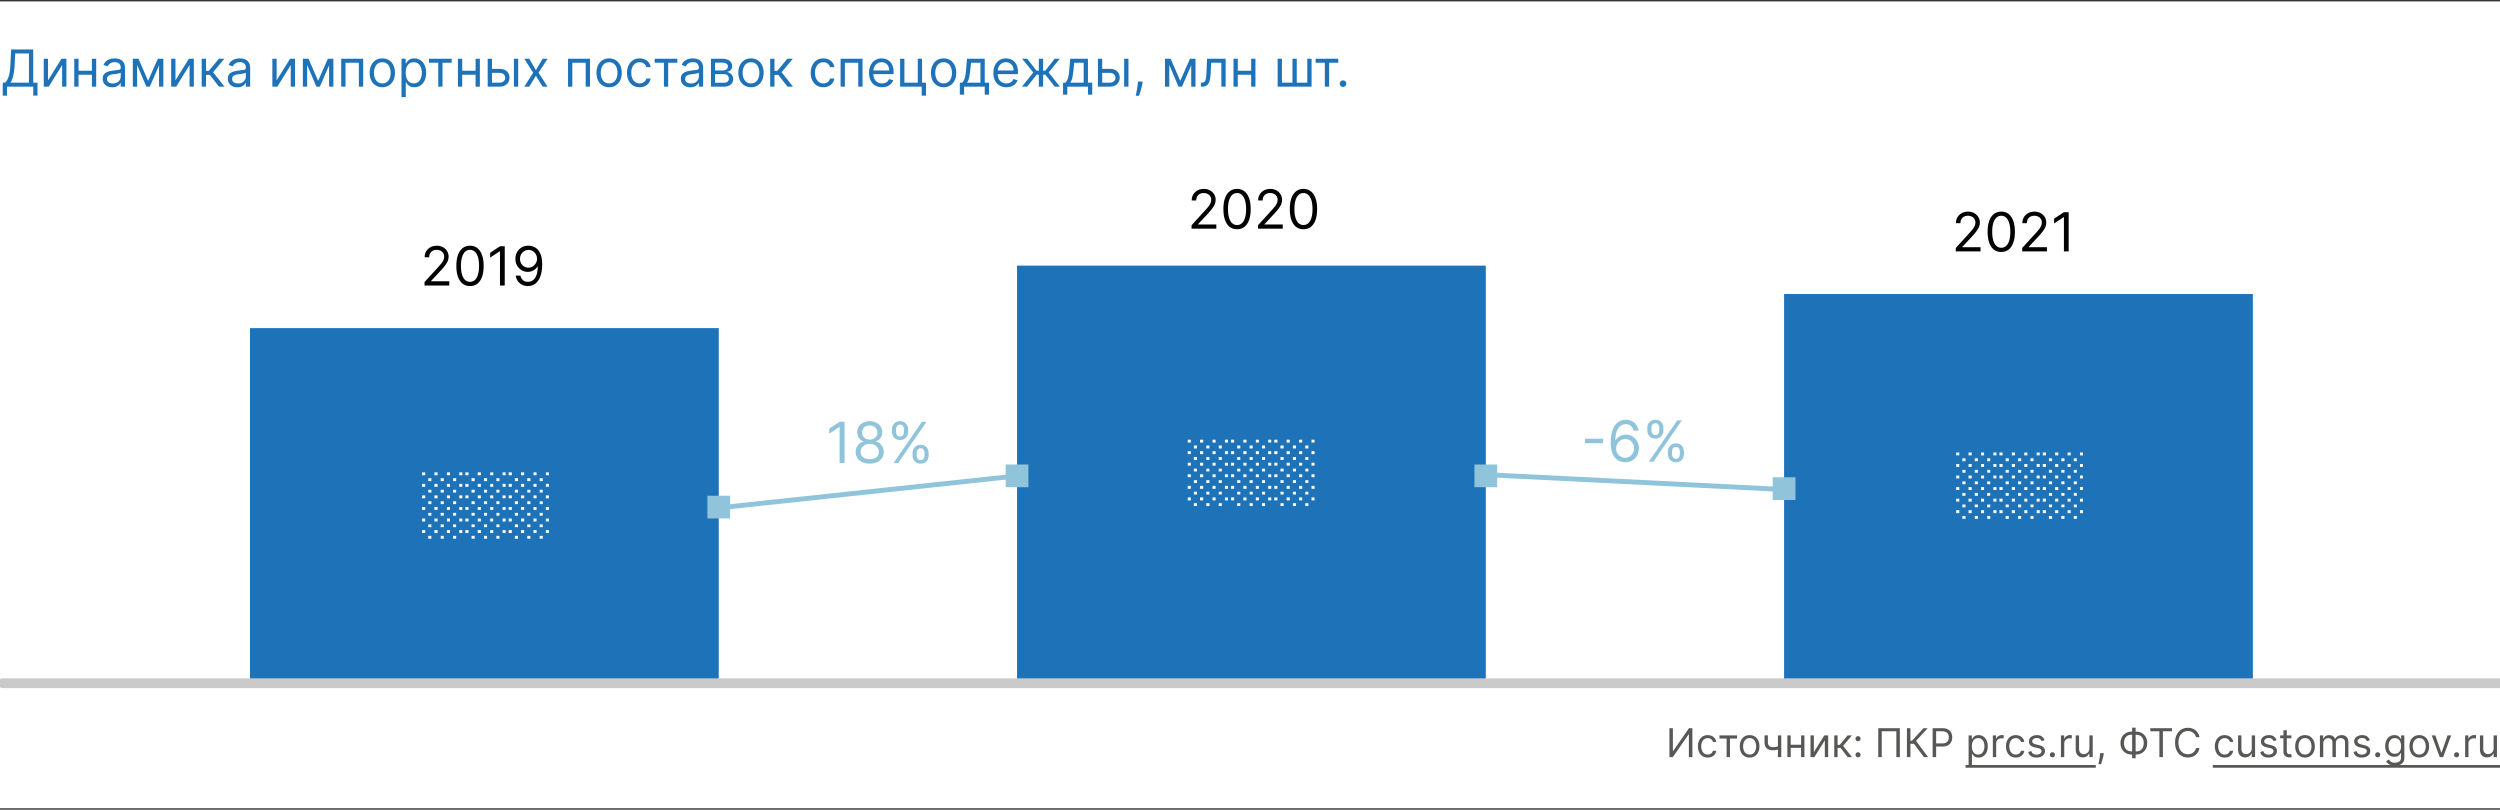 <svg xmlns="http://www.w3.org/2000/svg" fill="none" viewBox="0 0 880 285"><rect x="0" y="0" width="880" height="285" fill="#333333" stroke="none"/><g clip-path="url(#clip0_1381_10459)"><path fill="#fff" d="M0 .5h880v284H0z"/><path fill="#1E72B8" d="M.958 33.67v-4.576h.844c.29-.265.563-.637.818-1.119.26-.486.48-1.133.659-1.943.183-.814.304-1.847.364-3.1l.281-5.523h7.773v11.685h1.508v4.55h-1.508V30.5h-9.23v3.17H.958zm2.736-4.576h6.494V18.815H5.356l-.205 4.117c-.05.954-.14 1.82-.268 2.595a13.328 13.328 0 0 1-.492 2.052 7.07 7.07 0 0 1-.697 1.515zM16.905 28.276l4.73-7.594h1.739V30.5h-1.509v-7.594L17.161 30.5h-1.765v-9.818h1.509v7.594zM32.708 24.9v1.407h-5.42V24.9h5.42zm-5.063-4.218V30.5h-1.508v-9.818h1.508zm6.213 0V30.5H32.35v-9.818h1.508zM39.502 30.73a3.99 3.99 0 0 1-1.694-.352A2.907 2.907 0 0 1 36.6 29.35c-.298-.451-.447-.997-.447-1.636 0-.563.11-1.018.332-1.368.222-.354.518-.63.889-.83.37-.201.78-.35 1.227-.448.452-.102.906-.183 1.361-.243.597-.077 1.08-.134 1.451-.173.376-.042.648-.113.819-.21.174-.099.262-.27.262-.512v-.051c0-.63-.173-1.12-.518-1.47-.34-.35-.859-.524-1.553-.524-.72 0-1.285.157-1.694.473-.41.315-.697.652-.863 1.01l-1.432-.512c.256-.596.597-1.061 1.023-1.393.43-.337.899-.571 1.406-.703a5.837 5.837 0 0 1 1.509-.205c.315 0 .677.038 1.086.115.414.072.812.224 1.196.454.387.23.71.577.965 1.042.255.464.383 1.086.383 1.866V30.5h-1.508v-1.33h-.077a2.657 2.657 0 0 1-.511.684c-.239.243-.556.45-.953.62-.396.17-.88.256-1.45.256zm.23-1.355c.597 0 1.1-.117 1.509-.352a2.393 2.393 0 0 0 1.253-2.077v-1.38c-.064.076-.205.146-.422.21-.213.06-.46.113-.742.16a33.352 33.352 0 0 1-1.444.192 5.757 5.757 0 0 0-1.1.25c-.336.11-.609.278-.818.504-.204.222-.307.524-.307.908 0 .524.194.92.582 1.189.392.264.889.396 1.49.396zM52.125 28.454l3.426-7.772h1.432L52.739 30.5H51.51l-4.167-9.818h1.406l3.375 7.773zm-3.86-7.772V30.5h-1.51v-9.818h1.51zm7.72 9.818v-9.818h1.51V30.5h-1.51zM61.764 28.276l4.73-7.594h1.739V30.5h-1.509v-7.594L62.02 30.5h-1.764v-9.818h1.508v7.594zM70.996 30.5v-9.818h1.508v4.27h.998l3.528-4.27h1.943l-3.963 4.73 4.014 5.088h-1.943l-3.222-4.142h-1.355V30.5h-1.508zM83.553 30.73a3.99 3.99 0 0 1-1.694-.352 2.907 2.907 0 0 1-1.208-1.029c-.298-.451-.447-.997-.447-1.636 0-.563.11-1.018.332-1.368.222-.354.518-.63.888-.83.371-.201.78-.35 1.228-.448.451-.102.905-.183 1.361-.243.597-.077 1.08-.134 1.451-.173.375-.042.648-.113.819-.21.174-.099.261-.27.261-.512v-.051c0-.63-.172-1.12-.517-1.47-.341-.35-.859-.524-1.553-.524-.72 0-1.285.157-1.694.473-.41.315-.697.652-.863 1.01l-1.432-.512c.256-.596.597-1.061 1.023-1.393.43-.337.899-.571 1.406-.703a5.837 5.837 0 0 1 1.508-.205c.316 0 .678.038 1.087.115.413.072.812.224 1.195.454.388.23.71.577.966 1.042.255.464.383 1.086.383 1.866V30.5h-1.508v-1.33h-.077a2.654 2.654 0 0 1-.511.684c-.24.243-.557.45-.953.62-.396.17-.88.256-1.45.256zm.23-1.355c.597 0 1.1-.117 1.509-.352a2.393 2.393 0 0 0 1.252-2.077v-1.38c-.063.076-.204.146-.421.21-.213.06-.46.113-.742.16a33.352 33.352 0 0 1-1.444.192 5.755 5.755 0 0 0-1.1.25c-.337.11-.61.278-.818.504-.205.222-.307.524-.307.908 0 .524.194.92.582 1.189.392.264.888.396 1.49.396zM97.377 28.276l4.731-7.594h1.738V30.5h-1.508v-7.594L97.633 30.5H95.87v-9.818h1.508v7.594zM111.978 28.454l3.427-7.772h1.431l-4.244 9.818h-1.227l-4.168-9.818h1.406l3.375 7.773zm-3.86-7.772V30.5h-1.509v-9.818h1.509zm7.721 9.818v-9.818h1.509V30.5h-1.509zM120.109 30.5v-9.818h7.722V30.5h-1.509v-8.412h-4.704V30.5h-1.509zM134.574 30.704c-.886 0-1.664-.21-2.333-.632-.664-.422-1.184-1.012-1.559-1.77-.371-.76-.556-1.646-.556-2.66 0-1.023.185-1.915.556-2.678.375-.763.895-1.355 1.559-1.777.669-.422 1.447-.633 2.333-.633.887 0 1.662.21 2.327.633.669.422 1.189 1.014 1.56 1.777.375.763.562 1.655.562 2.678 0 1.014-.187 1.9-.562 2.66-.371.758-.891 1.348-1.56 1.77-.665.422-1.44.633-2.327.633zm0-1.355c.674 0 1.228-.172 1.662-.517.435-.346.757-.8.966-1.362a5.23 5.23 0 0 0 .313-1.828c0-.656-.105-1.268-.313-1.834a3.092 3.092 0 0 0-.966-1.375c-.434-.35-.988-.524-1.662-.524-.673 0-1.227.175-1.662.524-.434.35-.756.808-.965 1.375a5.261 5.261 0 0 0-.313 1.834c0 .656.104 1.266.313 1.828.209.563.531 1.017.965 1.362.435.345.989.517 1.662.517zM141.326 34.182v-13.5h1.457v1.56h.179c.111-.171.265-.388.461-.652.2-.269.485-.508.856-.716.375-.213.882-.32 1.521-.32.827 0 1.556.207 2.186.62.631.413 1.123 1 1.477 1.758.354.758.531 1.653.531 2.684 0 1.04-.177 1.942-.531 2.704-.354.759-.844 1.347-1.47 1.764-.627.414-1.349.62-2.167.62-.631 0-1.136-.104-1.515-.313-.379-.213-.671-.453-.876-.722a9.925 9.925 0 0 1-.473-.678h-.127v5.19h-1.509zm1.483-8.591c0 .741.109 1.395.326 1.962.217.563.535 1.004.952 1.323.418.316.929.473 1.534.473.631 0 1.157-.166 1.579-.498.426-.337.746-.788.959-1.355a5.325 5.325 0 0 0 .326-1.905c0-.69-.106-1.313-.32-1.867-.208-.558-.526-.999-.952-1.323-.422-.328-.952-.492-1.592-.492-.613 0-1.129.156-1.546.467-.418.306-.733.737-.946 1.29-.214.55-.32 1.192-.32 1.925zM151.012 22.088v-1.406h7.977v1.406h-3.222V30.5h-1.508v-8.412h-3.247zM167.76 24.9v1.407h-5.42V24.9h5.42zm-5.062-4.218V30.5h-1.509v-9.818h1.509zm6.213 0V30.5h-1.509v-9.818h1.509zM172.97 24.236h2.812c1.151 0 2.031.292 2.64.875.61.584.914 1.324.914 2.218 0 .589-.136 1.123-.409 1.605a2.968 2.968 0 0 1-1.202 1.144c-.528.281-1.176.422-1.943.422h-4.116v-9.818h1.508v8.412h2.608c.597 0 1.087-.158 1.47-.473.384-.316.576-.72.576-1.215 0-.52-.192-.944-.576-1.272-.383-.328-.873-.492-1.47-.492h-2.812v-1.406zm7.926 6.264v-9.818h1.508V30.5h-1.508zM186.291 20.682l2.352 4.014 2.352-4.014h1.739l-3.17 4.909 3.17 4.909h-1.739l-2.352-3.81-2.352 3.81h-1.739l3.12-4.91-3.12-4.908h1.739zM199.949 30.5v-9.818h7.722V30.5h-1.509v-8.412h-4.704V30.5h-1.509zM214.414 30.704c-.886 0-1.664-.21-2.333-.632-.665-.422-1.185-1.012-1.56-1.77-.37-.76-.556-1.646-.556-2.66 0-1.023.186-1.915.556-2.678.375-.763.895-1.355 1.56-1.777.669-.422 1.447-.633 2.333-.633.887 0 1.662.21 2.327.633.669.422 1.189 1.014 1.56 1.777.375.763.562 1.655.562 2.678 0 1.014-.187 1.9-.562 2.66-.371.758-.891 1.348-1.56 1.77-.665.422-1.44.633-2.327.633zm0-1.355c.674 0 1.227-.172 1.662-.517.435-.346.757-.8.965-1.362a5.208 5.208 0 0 0 .314-1.828c0-.656-.105-1.268-.314-1.834a3.082 3.082 0 0 0-.965-1.375c-.435-.35-.988-.524-1.662-.524-.673 0-1.227.175-1.662.524-.434.35-.756.808-.965 1.375a5.261 5.261 0 0 0-.313 1.834c0 .656.104 1.266.313 1.828.209.563.531 1.017.965 1.362.435.345.989.517 1.662.517zM225.154 30.704c-.92 0-1.713-.217-2.377-.652a4.24 4.24 0 0 1-1.534-1.796c-.358-.762-.537-1.634-.537-2.614 0-.997.183-1.877.549-2.64.371-.767.887-1.366 1.547-1.796.665-.435 1.441-.652 2.327-.652.69 0 1.312.128 1.866.384a3.577 3.577 0 0 1 1.362 1.073c.354.46.573.998.658 1.611h-1.508c-.115-.447-.371-.844-.767-1.189-.392-.35-.921-.524-1.586-.524-.588 0-1.103.154-1.546.46-.439.303-.782.731-1.03 1.285-.242.55-.364 1.195-.364 1.937 0 .758.119 1.419.358 1.981.243.563.584 1 1.023 1.31.443.312.963.467 1.559.467.393 0 .748-.068 1.068-.204.32-.136.59-.332.812-.588.221-.256.379-.563.473-.92h1.508a3.488 3.488 0 0 1-.633 1.565 3.53 3.53 0 0 1-1.323 1.1c-.545.268-1.18.402-1.905.402zM230.447 22.088v-1.406h7.977v1.406h-3.221V30.5h-1.509v-8.412h-3.247zM243.004 30.73a3.99 3.99 0 0 1-1.694-.352 2.912 2.912 0 0 1-1.208-1.029c-.298-.451-.447-.997-.447-1.636 0-.563.111-1.018.332-1.368.222-.354.518-.63.889-.83.37-.201.78-.35 1.227-.448.452-.102.906-.183 1.361-.243a62.56 62.56 0 0 1 1.451-.173c.375-.042.648-.113.819-.21.174-.099.262-.27.262-.512v-.051c0-.63-.173-1.12-.518-1.47-.341-.35-.859-.524-1.553-.524-.72 0-1.285.157-1.694.473-.409.315-.697.652-.863 1.01l-1.432-.512c.256-.596.597-1.061 1.023-1.393a3.83 3.83 0 0 1 1.406-.703 5.835 5.835 0 0 1 1.509-.205c.315 0 .677.038 1.086.115a3.48 3.48 0 0 1 1.196.454c.387.23.709.577.965 1.042.255.464.383 1.086.383 1.866V30.5h-1.508v-1.33h-.077c-.102.213-.273.441-.511.684-.239.243-.556.45-.953.62-.396.17-.88.256-1.451.256zm.23-1.355c.597 0 1.1-.117 1.509-.352a2.396 2.396 0 0 0 1.253-2.077v-1.38c-.064.076-.205.146-.422.21-.213.06-.46.113-.742.16a33.437 33.437 0 0 1-1.444.192 5.765 5.765 0 0 0-1.1.25 1.9 1.9 0 0 0-.818.504c-.204.222-.307.524-.307.908 0 .524.194.92.582 1.189.392.264.889.396 1.489.396zM250.258 30.5v-9.818h4.014c1.057 0 1.896.238 2.518.716.622.477.934 1.108.934 1.892 0 .596-.177 1.059-.531 1.387-.354.324-.808.543-1.362.658.363.051.714.18 1.055.384.345.204.631.485.857.843.226.354.338.789.338 1.304 0 .503-.127.953-.383 1.35-.256.395-.622.709-1.099.939-.478.23-1.049.345-1.714.345h-4.627zm1.431-1.38h3.196c.52 0 .927-.124 1.221-.372.294-.247.441-.583.441-1.01 0-.506-.147-.905-.441-1.195-.294-.294-.701-.44-1.221-.44h-3.196v3.016zm0-4.322h2.583c.405 0 .752-.055 1.042-.166.289-.115.511-.277.665-.486.157-.213.236-.464.236-.754 0-.413-.173-.737-.518-.972-.345-.238-.82-.358-1.425-.358h-2.583v2.736zM264.354 30.704c-.887 0-1.664-.21-2.333-.632-.665-.422-1.185-1.012-1.56-1.77-.371-.76-.556-1.646-.556-2.66 0-1.023.185-1.915.556-2.678.375-.763.895-1.355 1.56-1.777.669-.422 1.446-.633 2.333-.633.886 0 1.662.21 2.326.633.669.422 1.189 1.014 1.56 1.777.375.763.563 1.655.563 2.678 0 1.014-.188 1.9-.563 2.66-.371.758-.891 1.348-1.56 1.77-.664.422-1.44.633-2.326.633zm0-1.355c.673 0 1.227-.172 1.662-.517.434-.346.756-.8.965-1.362a5.208 5.208 0 0 0 .313-1.828c0-.656-.104-1.268-.313-1.834a3.098 3.098 0 0 0-.965-1.375c-.435-.35-.989-.524-1.662-.524-.674 0-1.228.175-1.662.524-.435.35-.757.808-.965 1.375a5.262 5.262 0 0 0-.314 1.834c0 .656.105 1.266.314 1.828.208.563.53 1.017.965 1.362.434.345.988.517 1.662.517zM271.105 30.5v-9.818h1.509v4.27h.997l3.528-4.27h1.944l-3.964 4.73 4.015 5.088h-1.944l-3.221-4.142h-1.355V30.5h-1.509zM289.824 30.704c-.92 0-1.713-.217-2.377-.652-.665-.434-1.177-1.033-1.535-1.796-.358-.762-.537-1.634-.537-2.614 0-.997.184-1.877.55-2.64.371-.767.887-1.366 1.547-1.796.665-.435 1.44-.652 2.327-.652.69 0 1.312.128 1.866.384a3.577 3.577 0 0 1 1.362 1.073c.353.46.573.998.658 1.611h-1.508c-.115-.447-.371-.844-.767-1.189-.392-.35-.921-.524-1.586-.524-.588 0-1.103.154-1.547.46-.438.303-.781.731-1.029 1.285-.243.55-.364 1.195-.364 1.937 0 .758.119 1.419.358 1.981.243.563.584 1 1.023 1.31.443.312.963.467 1.559.467.392 0 .748-.068 1.068-.204.319-.136.59-.332.812-.588.221-.256.379-.563.473-.92h1.508a3.488 3.488 0 0 1-.633 1.565 3.53 3.53 0 0 1-1.323 1.1c-.545.268-1.18.402-1.905.402zM295.89 30.5v-9.818h7.722V30.5h-1.509v-8.412h-4.704V30.5h-1.509zM310.483 30.704c-.946 0-1.762-.208-2.448-.626a4.206 4.206 0 0 1-1.579-1.764c-.366-.759-.549-1.64-.549-2.646s.183-1.892.549-2.66c.371-.77.887-1.372 1.547-1.802.665-.435 1.441-.652 2.327-.652a4.66 4.66 0 0 1 1.515.256c.499.17.952.447 1.361.83.41.38.736.883.978 1.51.243.626.365 1.397.365 2.313v.64h-7.568v-1.305h6.034c0-.554-.111-1.048-.333-1.483a2.5 2.5 0 0 0-.933-1.029c-.4-.251-.873-.377-1.419-.377-.601 0-1.121.15-1.56.448a2.944 2.944 0 0 0-1.003 1.15c-.235.473-.352.98-.352 1.521v.87c0 .741.128 1.37.384 1.885.26.512.62.902 1.08 1.17.46.264.995.396 1.604.396a3.26 3.26 0 0 0 1.074-.166c.324-.115.603-.285.838-.511a2.33 2.33 0 0 0 .543-.857l1.457.41a3.228 3.228 0 0 1-.773 1.303c-.362.371-.81.66-1.342.87-.533.204-1.132.306-1.797.306zM324.565 20.682v8.412h1.381v4.576h-1.509V30.5h-7.593v-9.818h1.508v8.412h4.705v-8.412h1.508zM332.152 30.704c-.886 0-1.664-.21-2.333-.632-.664-.422-1.184-1.012-1.559-1.77-.371-.76-.556-1.646-.556-2.66 0-1.023.185-1.915.556-2.678.375-.763.895-1.355 1.559-1.777.669-.422 1.447-.633 2.333-.633.887 0 1.662.21 2.327.633.669.422 1.189 1.014 1.56 1.777.375.763.562 1.655.562 2.678 0 1.014-.187 1.9-.562 2.66-.371.758-.891 1.348-1.56 1.77-.665.422-1.44.633-2.327.633zm0-1.355c.674 0 1.228-.172 1.662-.517.435-.346.757-.8.966-1.362a5.23 5.23 0 0 0 .313-1.828c0-.656-.105-1.268-.313-1.834a3.092 3.092 0 0 0-.966-1.375c-.434-.35-.988-.524-1.662-.524-.673 0-1.227.175-1.661.524-.435.35-.757.808-.966 1.375a5.285 5.285 0 0 0-.313 1.834c0 .656.105 1.266.313 1.828.209.563.531 1.017.966 1.362.434.345.988.517 1.661.517zM337.856 33.313v-4.22h.818c.2-.208.373-.434.518-.677.145-.243.27-.53.377-.863a8.03 8.03 0 0 0 .281-1.227c.077-.486.145-1.072.205-1.758l.332-3.886h6.239v8.412h1.508v4.218h-1.508V30.5h-7.262v2.813h-1.508zm2.531-4.22h4.73v-7.005h-3.324l-.255 2.48a27.787 27.787 0 0 1-.397 2.691c-.157.767-.409 1.379-.754 1.835zM354.253 30.704c-.946 0-1.762-.208-2.448-.626a4.206 4.206 0 0 1-1.579-1.764c-.366-.759-.55-1.64-.55-2.646s.184-1.892.55-2.66c.371-.77.886-1.372 1.547-1.802.665-.435 1.44-.652 2.327-.652a4.66 4.66 0 0 1 1.515.256c.498.17.952.447 1.361.83.409.38.735.883.978 1.51.243.626.364 1.397.364 2.313v.64h-7.568v-1.305h6.034c0-.554-.111-1.048-.332-1.483a2.507 2.507 0 0 0-.933-1.029c-.401-.251-.874-.377-1.419-.377-.601 0-1.121.15-1.56.448a2.947 2.947 0 0 0-1.004 1.15c-.234.473-.351.98-.351 1.521v.87c0 .741.128 1.37.383 1.885.26.512.62.902 1.081 1.17.46.264.995.396 1.604.396.396 0 .754-.055 1.074-.166.324-.115.603-.285.837-.511.235-.23.416-.516.544-.857l1.457.41a3.22 3.22 0 0 1-.774 1.303c-.362.371-.809.66-1.342.87-.533.204-1.131.306-1.796.306zM359.736 30.5l3.988-4.986-3.937-4.832h1.79l3.272 4.193h.819v-4.193h1.508v4.193h.793l3.272-4.193h1.79l-3.912 4.832 3.963 4.986h-1.815l-3.324-4.219h-.767V30.5h-1.508v-4.219h-.767l-3.35 4.219h-1.815zM374.19 33.313v-4.22h.818c.2-.208.373-.434.518-.677.145-.243.27-.53.377-.863a8.03 8.03 0 0 0 .281-1.227c.077-.486.145-1.072.205-1.758l.332-3.886h6.239v8.412h1.508v4.218h-1.508V30.5h-7.262v2.813h-1.508zm2.531-4.22h4.73v-7.005h-3.324l-.255 2.48a27.787 27.787 0 0 1-.397 2.691c-.157.767-.409 1.379-.754 1.835zM387.774 24.236h2.813c1.151 0 2.031.292 2.64.875.609.584.914 1.324.914 2.218 0 .589-.136 1.123-.409 1.605a2.968 2.968 0 0 1-1.202 1.144c-.528.281-1.176.422-1.943.422h-4.117v-9.818h1.509v8.412h2.608c.597 0 1.087-.158 1.47-.473a1.5 1.5 0 0 0 .575-1.215c0-.52-.191-.944-.575-1.272-.383-.328-.873-.492-1.47-.492h-2.813v-1.406zm7.927 6.264v-9.818h1.508V30.5h-1.508zM402.22 28.71l-.102.69a13.86 13.86 0 0 1-.332 1.56 29.225 29.225 0 0 1-.454 1.566c-.158.49-.288.88-.39 1.17h-1.15l.217-1.08c.089-.448.179-.948.268-1.502.094-.55.171-1.113.23-1.688l.077-.716h1.636zM415.447 28.454l3.426-7.772h1.432l-4.244 9.818h-1.227l-4.168-9.818h1.406l3.375 7.773zm-3.861-7.772V30.5h-1.508v-9.818h1.508zm7.722 9.818v-9.818h1.509V30.5h-1.509zM422.709 30.5v-1.406h.358c.294 0 .539-.058.735-.173.196-.12.353-.326.473-.62.123-.298.217-.711.281-1.24.068-.533.117-1.21.147-2.033l.179-4.346h6.545V30.5h-1.508v-8.412h-3.605l-.154 3.503a15.838 15.838 0 0 1-.217 2.128c-.107.61-.271 1.121-.492 1.534-.218.414-.507.725-.87.934-.362.209-.816.313-1.361.313h-.511zM440.766 24.9v1.407h-5.42V24.9h5.42zm-5.062-4.218V30.5h-1.509v-9.818h1.509zm6.213 0V30.5h-1.509v-9.818h1.509zM449.734 20.682h1.509v8.412h3.707v-8.412h1.509v8.412h3.707v-8.412h1.508V30.5h-11.94v-9.818zM463.094 22.088v-1.406h7.977v1.406h-3.222V30.5h-1.508v-8.412h-3.247zM472.736 30.602c-.315 0-.586-.113-.812-.338a1.107 1.107 0 0 1-.339-.812c0-.316.113-.586.339-.812.226-.226.497-.339.812-.339.315 0 .586.113.812.339.226.226.339.496.339.812 0 .208-.054.4-.16.575a1.198 1.198 0 0 1-.416.422c-.17.102-.362.153-.575.153z"/><path fill="#575756" d="M587.643 256.318h1.213v8.014h.1l5.568-8.014h1.193V266.5h-1.233v-7.994h-.099l-5.549 7.994h-1.193v-10.182zM601.127 266.659c-.716 0-1.332-.169-1.849-.507a3.303 3.303 0 0 1-1.193-1.397c-.279-.593-.418-1.271-.418-2.033 0-.776.143-1.46.428-2.054a3.38 3.38 0 0 1 1.203-1.397c.517-.338 1.12-.507 1.809-.507.537 0 1.021.1 1.452.298.431.199.784.478 1.059.836a2.6 2.6 0 0 1 .512 1.253h-1.173a1.824 1.824 0 0 0-.597-.925c-.305-.272-.716-.408-1.233-.408a2.06 2.06 0 0 0-1.203.358c-.341.235-.608.569-.8.999-.189.428-.284.93-.284 1.507 0 .59.093 1.103.279 1.541.189.437.454.777.795 1.019.345.242.749.363 1.213.363.305 0 .582-.053.831-.159.248-.106.459-.259.631-.457.172-.199.295-.438.368-.716h1.173a2.72 2.72 0 0 1-.492 1.218 2.756 2.756 0 0 1-1.029.855c-.424.209-.918.313-1.482.313zM605.244 259.957v-1.093h6.204v1.093h-2.505v6.543h-1.174v-6.543h-2.525zM615.866 266.659c-.69 0-1.295-.164-1.815-.492a3.345 3.345 0 0 1-1.213-1.377c-.289-.59-.433-1.28-.433-2.068 0-.796.144-1.49.433-2.084.292-.593.696-1.054 1.213-1.382.52-.328 1.125-.492 1.815-.492.689 0 1.292.164 1.809.492.521.328.925.789 1.213 1.382.292.594.438 1.288.438 2.084 0 .788-.146 1.478-.438 2.068a3.29 3.29 0 0 1-1.213 1.377c-.517.328-1.12.492-1.809.492zm0-1.054c.523 0 .954-.134 1.292-.403.338-.268.588-.621.751-1.059.162-.437.243-.911.243-1.421 0-.511-.081-.986-.243-1.427a2.411 2.411 0 0 0-.751-1.069c-.338-.272-.769-.408-1.292-.408-.524 0-.955.136-1.293.408a2.411 2.411 0 0 0-.751 1.069 4.104 4.104 0 0 0-.243 1.427c0 .51.081.984.243 1.421.163.438.413.791.751 1.059.338.269.769.403 1.293.403zM627.003 258.864v7.636h-1.173v-7.636h1.173zm-.457 3.639v1.094c-.265.099-.529.187-.791.263a6.83 6.83 0 0 1-.825.174c-.288.04-.605.06-.95.06-.865 0-1.559-.234-2.083-.701-.52-.468-.78-1.169-.78-2.103v-2.446h1.173v2.446c0 .391.075.712.224.964.149.252.351.439.606.562.256.123.542.184.86.184.498 0 .947-.045 1.348-.134.404-.093.81-.214 1.218-.363zM634.267 262.145v1.094h-4.216v-1.094h4.216zm-3.938-3.281v7.636h-1.173v-7.636h1.173zm4.833 0v7.636h-1.174v-7.636h1.174zM638.478 264.77l3.679-5.906h1.352v7.636h-1.173v-5.906l-3.66 5.906h-1.372v-7.636h1.174v5.906zM645.658 266.5v-7.636h1.173v3.321h.776l2.744-3.321h1.511l-3.082 3.679 3.122 3.957h-1.511l-2.506-3.222h-1.054v3.222h-1.173zM654.032 266.58a.86.86 0 0 1-.631-.264.86.86 0 0 1-.263-.631.86.86 0 0 1 .263-.632.864.864 0 0 1 .631-.263c.246 0 .456.088.632.263a.86.86 0 0 1 .263.632.841.841 0 0 1-.124.447.923.923 0 0 1-.323.328.851.851 0 0 1-.448.12zm0-5.668a.86.86 0 0 1-.631-.264.858.858 0 0 1-.263-.631c0-.245.087-.456.263-.631a.86.86 0 0 1 .631-.264c.246 0 .456.088.632.264a.858.858 0 0 1 .263.631.839.839 0 0 1-.124.447.925.925 0 0 1-.323.329.86.86 0 0 1-.448.119zM668.746 256.318V266.5h-1.233v-9.088h-5.131v9.088h-1.233v-10.182h7.597zM677.219 266.5l-3.5-4.673h-1.253v4.673h-1.233v-10.182h1.233v4.415h.537l4.076-4.415h1.472l-4.116 4.475 4.255 5.707h-1.471zM680.284 266.5v-10.182h3.44c.799 0 1.452.144 1.959.433.51.285.888.671 1.133 1.158.246.487.368 1.031.368 1.631 0 .6-.122 1.145-.368 1.635a2.735 2.735 0 0 1-1.123 1.174c-.507.288-1.157.432-1.949.432h-2.466v-1.094h2.426c.547 0 .986-.094 1.318-.283.331-.189.571-.444.721-.766.152-.324.228-.691.228-1.098 0-.408-.076-.773-.228-1.094a1.642 1.642 0 0 0-.726-.756c-.335-.185-.779-.278-1.333-.278h-2.167v9.088h-1.233zM692.949 269.364v-10.5h1.133v1.213h.14c.086-.133.205-.302.357-.507a2.09 2.09 0 0 1 .667-.557c.291-.166.686-.249 1.183-.249.643 0 1.21.161 1.7.482.491.322.874.778 1.149 1.368.275.59.412 1.286.412 2.088 0 .808-.137 1.509-.412 2.103-.275.59-.657 1.047-1.144 1.372-.487.321-1.049.482-1.685.482-.491 0-.883-.081-1.178-.244a2.198 2.198 0 0 1-.682-.561 7.456 7.456 0 0 1-.367-.527h-.1v4.037h-1.173zm1.153-6.682c0 .576.085 1.085.254 1.526.169.438.416.781.741 1.029.324.245.722.368 1.193.368.49 0 .9-.129 1.228-.388.331-.262.58-.613.745-1.054.169-.444.254-.938.254-1.481 0-.537-.083-1.021-.249-1.452a2.243 2.243 0 0 0-.74-1.029c-.328-.255-.741-.383-1.238-.383-.478 0-.879.121-1.203.363-.325.239-.57.573-.736 1.004-.166.428-.249.927-.249 1.497zM701.48 266.5v-7.636h1.134v1.153h.079c.139-.378.391-.684.756-.92a2.224 2.224 0 0 1 1.233-.353c.086 0 .194.002.323.005.129.004.227.009.293.015v1.193a3.206 3.206 0 0 0-.273-.044 2.608 2.608 0 0 0-.443-.035c-.371 0-.702.078-.994.233a1.712 1.712 0 0 0-.935 1.557v4.832h-1.173zM709.559 266.659c-.716 0-1.332-.169-1.85-.507a3.31 3.31 0 0 1-1.193-1.397c-.278-.593-.417-1.271-.417-2.033 0-.776.142-1.46.427-2.054a3.394 3.394 0 0 1 1.203-1.397c.517-.338 1.121-.507 1.81-.507.537 0 1.021.1 1.452.298.431.199.784.478 1.059.836.275.358.445.775.512 1.253h-1.174c-.089-.348-.288-.657-.596-.925-.305-.272-.716-.408-1.233-.408-.457 0-.859.119-1.203.358-.342.235-.608.569-.801.999-.189.428-.283.93-.283 1.507 0 .59.093 1.103.278 1.541.189.437.454.777.796 1.019.345.242.749.363 1.213.363.305 0 .582-.053.83-.159.249-.106.459-.259.632-.457.172-.199.295-.438.367-.716h1.174c-.067.45-.231.856-.492 1.218a2.752 2.752 0 0 1-1.03.855c-.424.209-.918.313-1.481.313zM719.686 260.574l-1.054.298a1.954 1.954 0 0 0-.293-.512 1.438 1.438 0 0 0-.517-.418c-.219-.109-.499-.164-.841-.164-.467 0-.856.108-1.168.324-.308.212-.462.482-.462.81 0 .292.106.522.318.691.212.169.544.31.994.423l1.134.278c.683.166 1.191.419 1.526.761.335.338.502.773.502 1.307 0 .438-.126.829-.378 1.173-.248.345-.596.617-1.044.816-.447.199-.967.298-1.561.298-.779 0-1.423-.169-1.934-.507-.51-.338-.833-.832-.969-1.482l1.114-.278c.106.411.306.719.601.925.298.205.688.308 1.168.308.547 0 .981-.116 1.303-.348.325-.235.487-.517.487-.845a.89.89 0 0 0-.278-.666c-.186-.183-.471-.319-.855-.408l-1.273-.298c-.699-.166-1.213-.423-1.541-.771-.325-.351-.487-.79-.487-1.317 0-.431.12-.812.362-1.144a2.472 2.472 0 0 1 1-.78 3.506 3.506 0 0 1 1.441-.284c.756 0 1.349.166 1.78.497.435.332.743.769.925 1.313zM722.447 266.58a.861.861 0 0 1-.632-.264.86.86 0 0 1-.263-.631.86.86 0 0 1 .263-.632.864.864 0 0 1 .632-.263c.245 0 .455.088.631.263a.86.86 0 0 1 .263.632.841.841 0 0 1-.124.447.923.923 0 0 1-.323.328.85.85 0 0 1-.447.12zM725.447 266.5v-7.636h1.133v1.153h.08c.139-.378.391-.684.756-.92a2.224 2.224 0 0 1 1.233-.353c.086 0 .193.002.323.005.129.004.227.009.293.015v1.193a3.206 3.206 0 0 0-.273-.044 2.617 2.617 0 0 0-.443-.035c-.371 0-.703.078-.994.233a1.712 1.712 0 0 0-.935 1.557v4.832h-1.173zM735.468 263.378v-4.514h1.174v7.636h-1.174v-1.293h-.079a2.514 2.514 0 0 1-.835.99c-.378.268-.856.402-1.432.402-.478 0-.902-.104-1.273-.313a2.192 2.192 0 0 1-.875-.954c-.212-.428-.318-.967-.318-1.616v-4.852h1.173v4.772c0 .557.156 1.001.467 1.333.315.331.716.497 1.204.497.291 0 .588-.075.89-.224.304-.149.56-.378.765-.686.209-.308.313-.701.313-1.178zM740.541 265.108l-.08.537c-.056.378-.142.782-.258 1.213-.113.431-.231.837-.353 1.218-.123.381-.224.684-.304.91h-.895c.044-.212.1-.492.169-.84.07-.348.14-.738.209-1.169.073-.427.133-.865.179-1.312l.06-.557h1.273zM750.311 257.531h1.611c.756 0 1.427.169 2.013.507a3.622 3.622 0 0 1 1.382 1.412c.335.603.503 1.303.503 2.098 0 .796-.168 1.497-.503 2.103a3.642 3.642 0 0 1-1.382 1.422c-.586.341-1.257.512-2.013.512h-1.611c-.756 0-1.427-.169-2.013-.507a3.631 3.631 0 0 1-1.383-1.412c-.334-.603-.502-1.302-.502-2.098 0-.795.168-1.496.502-2.103a3.665 3.665 0 0 1 1.383-1.422c.586-.341 1.257-.512 2.013-.512zm0 1.094c-.577 0-1.064.121-1.462.363a2.315 2.315 0 0 0-.899 1.024c-.203.441-.304.96-.304 1.556 0 .59.101 1.104.304 1.541.205.438.505.778.899 1.02.398.241.885.362 1.462.362h1.611c.577 0 1.062-.121 1.457-.362.397-.242.697-.584.899-1.025.206-.44.309-.959.309-1.556 0-.59-.103-1.103-.309-1.541a2.288 2.288 0 0 0-.899-1.019c-.395-.242-.88-.363-1.457-.363h-1.611zm1.432-2.486v10.779h-1.233v-10.779h1.233zM756.905 257.412v-1.094h7.636v1.094h-3.202v9.088h-1.233v-9.088h-3.201zM774.213 259.5h-1.233a2.555 2.555 0 0 0-.383-.935 2.543 2.543 0 0 0-.656-.676 2.772 2.772 0 0 0-.85-.417 3.388 3.388 0 0 0-.974-.14c-.617 0-1.175.156-1.676.468-.497.311-.893.77-1.188 1.377-.292.606-.438 1.35-.438 2.232 0 .882.146 1.626.438 2.232.295.607.691 1.066 1.188 1.377a3.105 3.105 0 0 0 1.676.468c.338 0 .662-.047.974-.139.312-.093.595-.231.85-.413a2.607 2.607 0 0 0 1.039-1.616h1.233a4.12 4.12 0 0 1-.507 1.397 3.803 3.803 0 0 1-2.143 1.7c-.45.15-.933.224-1.446.224-.869 0-1.641-.212-2.317-.636-.676-.424-1.208-1.028-1.596-1.81-.388-.782-.582-1.71-.582-2.784 0-1.074.194-2.002.582-2.784.388-.782.92-1.385 1.596-1.81.676-.424 1.448-.636 2.317-.636.513 0 .996.075 1.446.224.454.149.864.368 1.228.656.365.285.67.633.915 1.044.245.408.414.873.507 1.397zM783.086 266.659c-.716 0-1.332-.169-1.849-.507a3.303 3.303 0 0 1-1.193-1.397c-.279-.593-.418-1.271-.418-2.033 0-.776.143-1.46.428-2.054a3.38 3.38 0 0 1 1.203-1.397c.517-.338 1.12-.507 1.809-.507.537 0 1.021.1 1.452.298.431.199.784.478 1.059.836a2.6 2.6 0 0 1 .512 1.253h-1.173a1.824 1.824 0 0 0-.597-.925c-.305-.272-.716-.408-1.233-.408a2.06 2.06 0 0 0-1.203.358c-.341.235-.608.569-.8.999-.189.428-.284.93-.284 1.507 0 .59.093 1.103.279 1.541.189.437.454.777.795 1.019.345.242.749.363 1.213.363.305 0 .582-.053.831-.159.248-.106.459-.259.631-.457.172-.199.295-.438.368-.716h1.173a2.72 2.72 0 0 1-.492 1.218 2.756 2.756 0 0 1-1.029.855c-.424.209-.918.313-1.482.313zM792.617 263.378v-4.514h1.173v7.636h-1.173v-1.293h-.08a2.505 2.505 0 0 1-.835.99c-.378.268-.855.402-1.432.402-.477 0-.901-.104-1.273-.313-.371-.212-.662-.53-.875-.954-.212-.428-.318-.967-.318-1.616v-4.852h1.174v4.772c0 .557.155 1.001.467 1.333.315.331.716.497 1.203.497a2 2 0 0 0 .89-.224c.305-.149.56-.378.766-.686.208-.308.313-.701.313-1.178zM801.348 260.574l-1.054.298a1.954 1.954 0 0 0-.293-.512 1.43 1.43 0 0 0-.517-.418c-.219-.109-.499-.164-.84-.164-.468 0-.857.108-1.169.324-.308.212-.462.482-.462.81 0 .292.106.522.318.691.212.169.544.31.994.423l1.134.278c.683.166 1.191.419 1.526.761.335.338.502.773.502 1.307 0 .438-.126.829-.377 1.173-.249.345-.597.617-1.045.816-.447.199-.967.298-1.561.298-.778 0-1.423-.169-1.934-.507-.51-.338-.833-.832-.969-1.482l1.114-.278c.106.411.306.719.601.925.298.205.688.308 1.169.308.546 0 .981-.116 1.302-.348.325-.235.487-.517.487-.845a.89.89 0 0 0-.278-.666c-.186-.183-.471-.319-.855-.408l-1.273-.298c-.699-.166-1.213-.423-1.541-.771-.325-.351-.487-.79-.487-1.317 0-.431.121-.812.363-1.144.245-.331.578-.592.999-.78a3.508 3.508 0 0 1 1.442-.284c.755 0 1.349.166 1.779.497.435.332.743.769.925 1.313zM806.575 258.864v.994h-3.958v-.994h3.958zm-2.804-1.83h1.173v7.278c0 .332.048.58.144.746a.739.739 0 0 0 .378.328c.156.053.32.08.492.08.129 0 .235-.007.318-.02l.199-.04.239 1.054a2.475 2.475 0 0 1-.875.139c-.332 0-.657-.071-.975-.213a1.938 1.938 0 0 1-.785-.652c-.206-.291-.308-.659-.308-1.103v-7.597zM811.36 266.659c-.69 0-1.295-.164-1.815-.492a3.345 3.345 0 0 1-1.213-1.377c-.288-.59-.433-1.28-.433-2.068 0-.796.145-1.49.433-2.084.292-.593.696-1.054 1.213-1.382.52-.328 1.125-.492 1.815-.492.689 0 1.292.164 1.809.492.521.328.925.789 1.213 1.382.292.594.438 1.288.438 2.084 0 .788-.146 1.478-.438 2.068a3.29 3.29 0 0 1-1.213 1.377c-.517.328-1.12.492-1.809.492zm0-1.054c.523 0 .954-.134 1.292-.403.338-.268.589-.621.751-1.059.162-.437.244-.911.244-1.421 0-.511-.082-.986-.244-1.427a2.403 2.403 0 0 0-.751-1.069c-.338-.272-.769-.408-1.292-.408-.524 0-.955.136-1.293.408a2.411 2.411 0 0 0-.751 1.069 4.104 4.104 0 0 0-.243 1.427c0 .51.081.984.243 1.421.163.438.413.791.751 1.059.338.269.769.403 1.293.403zM816.611 266.5v-7.636h1.133v1.193h.1c.159-.408.416-.724.77-.95.355-.228.781-.343 1.278-.343.504 0 .923.115 1.258.343.338.226.602.542.79.95h.08c.196-.395.489-.708.88-.94.391-.235.86-.353 1.407-.353.683 0 1.241.214 1.675.641.435.425.652 1.086.652 1.984v5.111h-1.174v-5.111c0-.563-.154-.966-.462-1.208a1.71 1.71 0 0 0-1.089-.363c-.537 0-.953.163-1.248.487-.295.322-.442.73-.442 1.223v4.972h-1.193v-5.23c0-.434-.141-.784-.423-1.049-.282-.269-.645-.403-1.089-.403-.305 0-.59.081-.855.244a1.833 1.833 0 0 0-.636.676 1.997 1.997 0 0 0-.239.989v4.773h-1.173zM834.188 260.574l-1.054.298a1.954 1.954 0 0 0-.293-.512 1.438 1.438 0 0 0-.517-.418c-.219-.109-.499-.164-.841-.164-.467 0-.856.108-1.168.324-.308.212-.462.482-.462.81 0 .292.106.522.318.691.212.169.543.31.994.423l1.134.278c.683.166 1.191.419 1.526.761.335.338.502.773.502 1.307 0 .438-.126.829-.378 1.173-.248.345-.596.617-1.044.816-.447.199-.967.298-1.561.298-.779 0-1.423-.169-1.934-.507-.51-.338-.833-.832-.969-1.482l1.113-.278c.107.411.307.719.602.925.298.205.688.308 1.168.308.547 0 .981-.116 1.303-.348.325-.235.487-.517.487-.845a.89.89 0 0 0-.278-.666c-.186-.183-.471-.319-.855-.408l-1.273-.298c-.699-.166-1.213-.423-1.541-.771-.325-.351-.488-.79-.488-1.317 0-.431.121-.812.363-1.144a2.472 2.472 0 0 1 1-.78 3.506 3.506 0 0 1 1.441-.284c.756 0 1.349.166 1.78.497.434.332.743.769.925 1.313zM836.948 266.58a.86.86 0 0 1-.631-.264.86.86 0 0 1-.263-.631.86.86 0 0 1 .263-.632.864.864 0 0 1 .631-.263c.246 0 .456.088.632.263a.86.86 0 0 1 .263.632.841.841 0 0 1-.124.447.923.923 0 0 1-.323.328.851.851 0 0 1-.448.12zM843.031 269.523c-.567 0-1.054-.073-1.461-.219a3.12 3.12 0 0 1-1.02-.567 3.092 3.092 0 0 1-.641-.746l.935-.656c.106.139.24.298.402.477.163.183.385.34.667.473.285.136.658.204 1.118.204.617 0 1.125-.15 1.526-.448.402-.298.602-.765.602-1.402v-1.551h-.099a6.505 6.505 0 0 1-.368.517 2.09 2.09 0 0 1-.676.542c-.292.156-.686.234-1.184.234-.616 0-1.17-.146-1.66-.438-.487-.292-.874-.716-1.159-1.273-.281-.556-.422-1.233-.422-2.028 0-.782.137-1.463.413-2.043.275-.584.657-1.034 1.148-1.353.49-.321 1.057-.482 1.7-.482.497 0 .892.083 1.183.249.295.162.521.348.677.557.159.205.281.374.368.507h.119v-1.213h1.133v7.855c0 .656-.149 1.19-.447 1.601a2.549 2.549 0 0 1-1.193.909 4.494 4.494 0 0 1-1.661.294zm-.04-4.196c.471 0 .869-.108 1.194-.323.324-.216.571-.526.74-.93.169-.405.254-.888.254-1.452 0-.55-.083-1.036-.249-1.457a2.19 2.19 0 0 0-.735-.989c-.325-.239-.726-.358-1.204-.358-.497 0-.911.126-1.242.378a2.29 2.29 0 0 0-.741 1.014 3.908 3.908 0 0 0-.244 1.412c0 .53.083.999.249 1.407.169.404.417.723.745.955.332.228.743.343 1.233.343zM851.582 266.659c-.689 0-1.294-.164-1.814-.492a3.338 3.338 0 0 1-1.213-1.377c-.289-.59-.433-1.28-.433-2.068 0-.796.144-1.49.433-2.084a3.333 3.333 0 0 1 1.213-1.382c.52-.328 1.125-.492 1.814-.492.69 0 1.293.164 1.81.492.52.328.925.789 1.213 1.382.292.594.438 1.288.438 2.084 0 .788-.146 1.478-.438 2.068a3.296 3.296 0 0 1-1.213 1.377c-.517.328-1.12.492-1.81.492zm0-1.054c.524 0 .955-.134 1.293-.403.338-.268.588-.621.751-1.059.162-.437.243-.911.243-1.421 0-.511-.081-.986-.243-1.427a2.411 2.411 0 0 0-.751-1.069c-.338-.272-.769-.408-1.293-.408-.523 0-.954.136-1.292.408a2.403 2.403 0 0 0-.751 1.069 4.104 4.104 0 0 0-.244 1.427c0 .51.082.984.244 1.421.162.438.413.791.751 1.059.338.269.769.403 1.292.403zM862.804 258.864l-2.823 7.636h-1.194l-2.823-7.636h1.272l2.108 6.085h.08l2.108-6.085h1.272zM864.73 266.58a.861.861 0 0 1-.632-.264.864.864 0 0 1-.263-.631c0-.246.088-.456.263-.632a.864.864 0 0 1 .632-.263c.245 0 .455.088.631.263a.861.861 0 0 1 .264.632.842.842 0 0 1-.125.447.923.923 0 0 1-.323.328.848.848 0 0 1-.447.12zM867.73 266.5v-7.636h1.134v1.153h.079c.139-.378.391-.684.756-.92a2.224 2.224 0 0 1 1.233-.353c.086 0 .194.002.323.005.129.004.227.009.293.015v1.193a3.133 3.133 0 0 0-.273-.044 2.608 2.608 0 0 0-.443-.035c-.371 0-.702.078-.994.233a1.712 1.712 0 0 0-.935 1.557v4.832h-1.173zM877.752 263.378v-4.514h1.173v7.636h-1.173v-1.293h-.08a2.505 2.505 0 0 1-.835.99c-.378.268-.855.402-1.432.402a2.55 2.55 0 0 1-1.273-.313 2.192 2.192 0 0 1-.875-.954c-.212-.428-.318-.967-.318-1.616v-4.852h1.173v4.772c0 .557.156 1.001.468 1.333.315.331.716.497 1.203.497.291 0 .588-.075.89-.224.305-.149.56-.378.765-.686.209-.308.314-.701.314-1.178z"/><path fill="#575756" d="M691.875 269.284h45.841v.955h-45.841v-.955zM778.91 269.284h101.089v.955H778.91v-.955z"/><path fill="#020203" d="M149.43 100.5v-1.214l4.561-4.993a31.17 31.17 0 0 0 1.323-1.525c.346-.436.603-.846.769-1.228.171-.387.257-.792.257-1.215 0-.486-.117-.906-.351-1.261a2.283 2.283 0 0 0-.945-.823c-.4-.194-.85-.29-1.349-.29-.531 0-.994.11-1.39.33-.392.216-.695.52-.911.91-.212.392-.317.85-.317 1.377h-1.593c0-.81.187-1.52.56-2.132a3.898 3.898 0 0 1 1.525-1.43c.648-.342 1.374-.513 2.18-.513.809 0 1.527.17 2.152.513a3.863 3.863 0 0 1 1.471 1.383c.355.58.533 1.226.533 1.936 0 .509-.092 1.006-.277 1.492-.18.48-.495 1.018-.944 1.612-.446.59-1.064 1.309-1.856 2.16l-3.104 3.319v.108h6.424v1.484h-8.718zM165.441 100.689c-1.016 0-1.882-.277-2.597-.83-.715-.558-1.262-1.365-1.64-2.422-.378-1.062-.567-2.344-.567-3.846 0-1.493.189-2.769.567-3.826.383-1.061.931-1.87 1.647-2.429.719-.562 1.583-.843 2.59-.843 1.008 0 1.869.281 2.585.843.719.558 1.268 1.368 1.646 2.43.382 1.056.573 2.332.573 3.825 0 1.502-.189 2.784-.566 3.846-.378 1.057-.925 1.864-1.64 2.422-.715.553-1.581.83-2.598.83zm0-1.484c1.008 0 1.791-.486 2.348-1.458.558-.971.837-2.357.837-4.156 0-1.197-.128-2.215-.384-3.056-.252-.842-.617-1.483-1.094-1.923a2.411 2.411 0 0 0-1.707-.662c-.998 0-1.779.493-2.341 1.478-.562.98-.843 2.368-.843 4.163 0 1.196.126 2.213.378 3.05.252.836.614 1.473 1.086 1.91.477.435 1.05.654 1.72.654zM177.667 86.682V100.5h-1.673V88.436h-.081l-3.374 2.24v-1.7l3.455-2.294h1.673zM186.041 86.493a4.953 4.953 0 0 1 1.7.324c.567.211 1.084.562 1.552 1.052.467.486.843 1.15 1.126 1.99.284.842.425 1.897.425 3.165 0 1.228-.116 2.319-.35 3.273-.23.949-.563 1.75-.999 2.402-.432.652-.958 1.147-1.579 1.484-.616.337-1.313.506-2.091.506-.774 0-1.465-.153-2.072-.459a4.062 4.062 0 0 1-1.484-1.288 4.493 4.493 0 0 1-.736-1.923h1.647c.148.634.443 1.158.884 1.572.445.409 1.032.614 1.761.614 1.066 0 1.907-.466 2.523-1.397.621-.931.931-2.247.931-3.947h-.108a4.244 4.244 0 0 1-.897.978 3.959 3.959 0 0 1-2.503.857 4.204 4.204 0 0 1-2.18-.587 4.462 4.462 0 0 1-1.579-1.626c-.391-.693-.587-1.484-.587-2.375 0-.846.189-1.62.567-2.321a4.39 4.39 0 0 1 1.606-1.687c.693-.418 1.507-.62 2.443-.607zm0 1.484c-.567 0-1.078.142-1.532.425-.45.28-.808.657-1.073 1.134a3.195 3.195 0 0 0-.391 1.572c0 .576.126 1.1.378 1.572.256.468.605.841 1.045 1.12.446.275.952.412 1.519.412.427 0 .825-.084 1.194-.25.369-.17.69-.403.965-.695.279-.297.497-.632.654-1.005a3.03 3.03 0 0 0 .236-1.181c0-.54-.13-1.046-.391-1.518a3.106 3.106 0 0 0-1.066-1.147 2.76 2.76 0 0 0-1.538-.439zM197.43 163.5v-1.214l4.561-4.993c.536-.585.977-1.093 1.323-1.525.346-.437.603-.846.769-1.228.171-.387.257-.792.257-1.215 0-.485-.117-.906-.351-1.261a2.284 2.284 0 0 0-.945-.824c-.4-.193-.85-.29-1.349-.29-.531 0-.994.111-1.39.331a2.27 2.27 0 0 0-.911.911c-.212.391-.317.85-.317 1.376h-1.593c0-.809.187-1.52.56-2.132a3.896 3.896 0 0 1 1.525-1.43c.648-.342 1.374-.513 2.18-.513.809 0 1.527.171 2.152.513a3.866 3.866 0 0 1 1.471 1.383c.355.58.533 1.226.533 1.936a4.15 4.15 0 0 1-.277 1.491c-.18.482-.495 1.019-.944 1.613-.446.589-1.064 1.309-1.856 2.159l-3.104 3.32v.108h6.424v1.484h-8.718zM213.441 163.689c-1.016 0-1.882-.277-2.597-.83-.715-.558-1.262-1.365-1.64-2.422-.378-1.062-.567-2.344-.567-3.846 0-1.493.189-2.769.567-3.826.383-1.061.931-1.871 1.647-2.429.719-.562 1.583-.843 2.59-.843 1.008 0 1.869.281 2.585.843.719.558 1.268 1.368 1.646 2.429.382 1.057.573 2.333.573 3.826 0 1.502-.189 2.784-.566 3.846-.378 1.057-.925 1.864-1.64 2.422-.715.553-1.581.83-2.598.83zm0-1.484c1.008 0 1.791-.486 2.348-1.458.558-.971.837-2.357.837-4.156 0-1.197-.128-2.215-.384-3.057-.252-.841-.617-1.482-1.094-1.922a2.412 2.412 0 0 0-1.707-.662c-.998 0-1.779.493-2.341 1.478-.562.981-.843 2.368-.843 4.163 0 1.196.126 2.213.378 3.05.252.836.614 1.473 1.086 1.909a2.46 2.46 0 0 0 1.72.655zM225.667 149.682V163.5h-1.673v-12.064h-.081l-3.374 2.24v-1.7l3.455-2.294h1.673zM234.041 149.493a4.927 4.927 0 0 1 1.7.324c.567.211 1.084.562 1.552 1.052.467.486.843 1.15 1.126 1.991.284.841.425 1.896.425 3.164 0 1.228-.116 2.319-.35 3.273-.23.949-.563 1.749-.999 2.402-.432.652-.958 1.147-1.579 1.484-.616.337-1.313.506-2.091.506-.774 0-1.465-.153-2.072-.459a4.06 4.06 0 0 1-1.484-1.289 4.49 4.49 0 0 1-.736-1.922h1.647c.148.634.443 1.158.884 1.572.445.409 1.032.614 1.761.614 1.066 0 1.907-.466 2.523-1.397.621-.931.931-2.247.931-3.947h-.108a4.232 4.232 0 0 1-.897.978 3.935 3.935 0 0 1-1.154.634 4.032 4.032 0 0 1-1.349.223 4.207 4.207 0 0 1-2.18-.587 4.464 4.464 0 0 1-1.579-1.626c-.391-.693-.587-1.484-.587-2.375 0-.846.189-1.619.567-2.321a4.397 4.397 0 0 1 1.606-1.687c.693-.418 1.507-.621 2.443-.607zm0 1.484c-.567 0-1.078.142-1.532.425-.45.279-.808.657-1.073 1.134a3.193 3.193 0 0 0-.391 1.572c0 .576.126 1.1.378 1.572.256.468.605.841 1.045 1.12.446.275.952.412 1.519.412.427 0 .825-.084 1.194-.25.369-.171.69-.403.965-.695.279-.297.497-.632.654-1.005.158-.378.236-.772.236-1.181 0-.54-.13-1.046-.391-1.518a3.105 3.105 0 0 0-1.066-1.147 2.764 2.764 0 0 0-1.538-.439zM688.431 88.5v-1.215l4.561-4.992c.535-.585.976-1.093 1.322-1.525.347-.436.603-.846.769-1.228.171-.387.257-.792.257-1.215 0-.486-.117-.906-.351-1.261a2.277 2.277 0 0 0-.945-.824 3.06 3.06 0 0 0-1.349-.29c-.531 0-.994.11-1.39.33-.391.217-.695.52-.911.912-.211.391-.317.85-.317 1.376h-1.592c0-.81.186-1.52.56-2.132a3.884 3.884 0 0 1 1.525-1.43c.647-.342 1.374-.513 2.179-.513.81 0 1.527.17 2.152.513a3.856 3.856 0 0 1 1.471 1.383c.355.58.533 1.226.533 1.936 0 .509-.092 1.006-.277 1.491-.179.482-.494 1.02-.944 1.613-.445.59-1.064 1.309-1.856 2.16l-3.103 3.319v.108h6.423V88.5h-8.717zM704.442 88.689c-1.017 0-1.883-.277-2.598-.83-.715-.558-1.262-1.365-1.64-2.422-.377-1.062-.566-2.344-.566-3.846 0-1.493.189-2.769.566-3.826.383-1.061.932-1.87 1.647-2.429.719-.562 1.583-.843 2.591-.843 1.007 0 1.869.281 2.584.843.72.558 1.268 1.368 1.646 2.43.382 1.056.574 2.332.574 3.825 0 1.502-.189 2.784-.567 3.846-.378 1.057-.924 1.864-1.64 2.422-.715.553-1.581.83-2.597.83zm0-1.484c1.007 0 1.79-.486 2.348-1.458.557-.971.836-2.357.836-4.156 0-1.197-.128-2.215-.384-3.056-.252-.842-.616-1.483-1.093-1.923a2.415 2.415 0 0 0-1.707-.662c-.999 0-1.779.493-2.342 1.478-.562.98-.843 2.368-.843 4.163 0 1.196.126 2.213.378 3.05.252.836.614 1.473 1.086 1.91.477.435 1.05.654 1.721.654zM711.81 88.5v-1.215l4.561-4.992c.535-.585.976-1.093 1.322-1.525.346-.436.603-.846.769-1.228.171-.387.257-.792.257-1.215 0-.486-.117-.906-.351-1.261a2.277 2.277 0 0 0-.945-.824 3.06 3.06 0 0 0-1.349-.29c-.531 0-.994.11-1.39.33-.391.217-.695.52-.911.912-.211.391-.317.85-.317 1.376h-1.592c0-.81.186-1.52.56-2.132a3.889 3.889 0 0 1 1.524-1.43c.648-.342 1.375-.513 2.18-.513.809 0 1.527.17 2.152.513a3.856 3.856 0 0 1 1.471 1.383c.355.58.533 1.226.533 1.936 0 .509-.092 1.006-.277 1.491-.18.482-.494 1.02-.944 1.613-.446.59-1.064 1.309-1.856 2.16l-3.103 3.319v.108h6.423V88.5h-8.717zM728.171 74.682V88.5h-1.673V76.436h-.081l-3.373 2.24v-1.7l3.454-2.294h1.673zM419.43 80.5v-1.215l4.561-4.992a31.68 31.68 0 0 0 1.323-1.525c.346-.436.602-.846.769-1.228.171-.387.256-.792.256-1.215 0-.486-.117-.906-.351-1.261a2.274 2.274 0 0 0-.944-.824 3.065 3.065 0 0 0-1.35-.29c-.53 0-.994.11-1.39.33-.391.217-.694.52-.91.912-.212.391-.318.85-.318 1.376h-1.592c0-.81.187-1.52.56-2.132a3.898 3.898 0 0 1 1.525-1.43c.648-.342 1.374-.513 2.179-.513.81 0 1.527.17 2.153.513a3.863 3.863 0 0 1 1.471 1.383c.355.58.533 1.226.533 1.936 0 .509-.093 1.006-.277 1.491-.18.482-.495 1.02-.945 1.613-.445.59-1.063 1.309-1.855 2.16l-3.104 3.319v.108h6.424V80.5h-8.718zM435.441 80.689c-1.016 0-1.882-.277-2.597-.83-.716-.558-1.262-1.365-1.64-2.422-.378-1.062-.567-2.344-.567-3.846 0-1.493.189-2.769.567-3.826.382-1.061.931-1.87 1.646-2.429.72-.562 1.584-.843 2.591-.843 1.008 0 1.869.281 2.584.843.72.558 1.269 1.368 1.647 2.43.382 1.056.573 2.332.573 3.825 0 1.502-.189 2.784-.567 3.846-.377 1.057-.924 1.864-1.639 2.422-.715.553-1.581.83-2.598.83zm0-1.484c1.008 0 1.79-.486 2.348-1.458.558-.971.837-2.357.837-4.156 0-1.197-.128-2.215-.385-3.056-.252-.842-.616-1.483-1.093-1.923a2.412 2.412 0 0 0-1.707-.662c-.998 0-1.779.493-2.341 1.478-.562.98-.843 2.368-.843 4.163 0 1.196.125 2.213.377 3.05.252.836.614 1.473 1.087 1.91.476.435 1.05.654 1.72.654zM442.809 80.5v-1.215l4.561-4.992c.535-.585.976-1.093 1.323-1.525.346-.436.602-.846.769-1.228.171-.387.256-.792.256-1.215 0-.486-.117-.906-.351-1.261a2.274 2.274 0 0 0-.944-.824 3.065 3.065 0 0 0-1.35-.29c-.53 0-.994.11-1.39.33a2.27 2.27 0 0 0-.91.912c-.212.391-.318.85-.318 1.376h-1.592c0-.81.187-1.52.56-2.132a3.891 3.891 0 0 1 1.525-1.43c.648-.342 1.374-.513 2.179-.513.81 0 1.527.17 2.153.513a3.853 3.853 0 0 1 1.47 1.383 3.63 3.63 0 0 1 .534 1.936c0 .509-.093 1.006-.277 1.491-.18.482-.495 1.02-.945 1.613-.445.59-1.064 1.309-1.855 2.16l-3.104 3.319v.108h6.423V80.5h-8.717zM458.82 80.689c-1.016 0-1.882-.277-2.598-.83-.715-.558-1.261-1.365-1.639-2.422-.378-1.062-.567-2.344-.567-3.846 0-1.493.189-2.769.567-3.826.382-1.061.931-1.87 1.646-2.429.72-.562 1.584-.843 2.591-.843 1.008 0 1.869.281 2.584.843.72.558 1.269 1.368 1.647 2.43.382 1.056.573 2.332.573 3.825 0 1.502-.189 2.784-.567 3.846-.378 1.057-.924 1.864-1.639 2.422-.715.553-1.581.83-2.598.83zm0-1.484c1.008 0 1.79-.486 2.348-1.458.558-.971.837-2.357.837-4.156 0-1.197-.128-2.215-.385-3.056-.252-.842-.616-1.483-1.093-1.923a2.412 2.412 0 0 0-1.707-.662c-.998 0-1.779.493-2.341 1.478-.562.98-.844 2.368-.844 4.163 0 1.196.126 2.213.378 3.05.252.836.614 1.473 1.087 1.91.476.435 1.05.654 1.72.654z"/><path fill="#1E72B8" d="M523 93.5H358v148h165v-148zM628 240.5h165v-137H628v137zM88 241.5h165v-126H88v126z"/><path fill="#fff" d="M52.873 198.5v-1.278l4.8-5.256a33.85 33.85 0 0 0 1.393-1.605c.365-.46.634-.89.81-1.293.18-.407.27-.833.27-1.278 0-.512-.124-.954-.37-1.328a2.4 2.4 0 0 0-.994-.867 3.232 3.232 0 0 0-1.42-.305c-.56 0-1.047.116-1.464.348a2.393 2.393 0 0 0-.958.959c-.223.411-.334.894-.334 1.448H52.93c0-.852.196-1.6.59-2.244a4.097 4.097 0 0 1 1.604-1.506c.682-.359 1.447-.539 2.294-.539.852 0 1.608.18 2.266.539.658.36 1.174.846 1.548 1.456a3.83 3.83 0 0 1 .561 2.039c0 .535-.097 1.058-.29 1.569-.19.507-.522 1.073-.995 1.698-.469.62-1.12 1.378-1.953 2.272l-3.267 3.495v.113h6.76v1.563h-9.175zM69.727 198.699c-1.07 0-1.982-.291-2.735-.874-.753-.587-1.328-1.437-1.726-2.549-.398-1.118-.596-2.467-.596-4.049 0-1.572.198-2.914.596-4.027.403-1.117.98-1.969 1.733-2.557.758-.591 1.667-.887 2.728-.887 1.06 0 1.967.296 2.72.887.757.588 1.335 1.44 1.733 2.557.402 1.113.603 2.455.603 4.027 0 1.582-.198 2.931-.596 4.049-.398 1.112-.973 1.962-1.726 2.549-.753.583-1.664.874-2.734.874zm0-1.563c1.06 0 1.884-.511 2.471-1.534.587-1.023.88-2.481.88-4.375 0-1.259-.134-2.332-.404-3.217-.265-.886-.649-1.56-1.15-2.024-.498-.464-1.097-.696-1.797-.696-1.052 0-1.873.518-2.465 1.555-.592 1.032-.888 2.493-.888 4.382 0 1.26.133 2.33.398 3.21.265.881.646 1.551 1.143 2.01.502.46 1.106.689 1.811.689zM79.503 196.511l-.114.767c-.08.54-.203 1.118-.37 1.733-.16.616-.328 1.196-.503 1.74-.176.545-.32.978-.434 1.3h-1.278l.241-1.2c.1-.497.2-1.054.299-1.669.104-.611.19-1.236.255-1.875l.086-.796h1.818zM85.955 183.954V198.5h-1.761v-12.699h-.085l-3.551 2.358v-1.79l3.636-2.415h1.761z"/><path fill="#8FC4DB" d="M362 163.5h-8v8h8v-8zM519 163.5h8v8h-8v-8zM257 174.5h-8v8h8v-8zM624 168h8v8h-8v-8z"/><path fill="#8FC4DB" fill-rule="evenodd" d="M357.893 168.402L252.91 179.648l-.183-1.715 104.982-11.247.184 1.716zM521.457 167.862l106.329 5.315.086-1.724-106.329-5.315-.086 1.724z" clip-rule="evenodd"/><path fill="#8FC4DB" d="M297.305 148.454V163h-1.761v-12.699h-.086l-3.551 2.358v-1.79l3.637-2.415h1.761zM306.147 163.199c-.975 0-1.837-.173-2.585-.519-.743-.35-1.323-.831-1.74-1.441-.417-.616-.623-1.317-.618-2.103a3.865 3.865 0 0 1 .362-1.704 3.718 3.718 0 0 1 1.009-1.314c.431-.355.911-.58 1.442-.675v-.085a2.81 2.81 0 0 1-1.662-1.172 3.548 3.548 0 0 1-.611-2.067c-.005-.738.182-1.399.561-1.981.379-.583.9-1.042 1.562-1.378.668-.336 1.428-.504 2.28-.504.843 0 1.596.168 2.259.504a3.938 3.938 0 0 1 1.562 1.378c.384.582.578 1.243.583 1.981a3.609 3.609 0 0 1-.632 2.067 2.807 2.807 0 0 1-1.641 1.172v.085c.526.095.999.32 1.42.675.422.35.758.788 1.009 1.314.251.521.379 1.089.383 1.704a3.667 3.667 0 0 1-.639 2.103c-.416.61-.996 1.091-1.74 1.441-.738.346-1.593.519-2.564.519zm0-1.563c.658 0 1.227-.106 1.705-.319.478-.213.847-.514 1.108-.902.26-.389.393-.843.398-1.364a2.616 2.616 0 0 0-.427-1.456 2.886 2.886 0 0 0-1.143-.994c-.478-.242-1.025-.362-1.641-.362-.62 0-1.174.12-1.662.362a2.886 2.886 0 0 0-1.143.994c-.275.422-.41.907-.405 1.456-.005.521.121.975.376 1.364.261.388.633.689 1.116.902.482.213 1.055.319 1.718.319zm0-6.903c.521 0 .983-.104 1.385-.313.407-.208.727-.499.959-.873.232-.374.35-.812.355-1.314-.005-.493-.121-.921-.348-1.286a2.26 2.26 0 0 0-.944-.852c-.403-.203-.872-.305-1.407-.305-.544 0-1.02.102-1.427.305a2.21 2.21 0 0 0-.945.852c-.222.365-.331.793-.327 1.286-.004.502.107.94.334 1.314.232.374.552.665.959.873.407.209.876.313 1.406.313zM321.227 160.273v-.767c0-.531.109-1.016.327-1.456.222-.445.544-.801.966-1.066.426-.27.942-.405 1.548-.405.616 0 1.132.135 1.548.405.417.265.732.621.945 1.066.213.44.32.925.32 1.456v.767c0 .53-.109 1.018-.327 1.463-.213.44-.53.795-.952 1.065-.416.265-.928.398-1.534.398-.615 0-1.134-.133-1.555-.398a2.63 2.63 0 0 1-.959-1.065 3.281 3.281 0 0 1-.327-1.463zm1.449-.767v.767c0 .44.104.835.313 1.186.208.345.568.518 1.079.518.497 0 .848-.173 1.051-.518.209-.351.313-.746.313-1.186v-.767c0-.441-.1-.834-.299-1.179-.198-.351-.554-.526-1.065-.526-.497 0-.855.175-1.072.526-.213.345-.32.738-.32 1.179zm-8.693-7.557v-.767c0-.531.109-1.016.327-1.456.222-.445.544-.8.965-1.066.427-.269.943-.404 1.549-.404.615 0 1.131.135 1.548.404.417.266.732.621.945 1.066.213.44.319.925.319 1.456v.767c0 .53-.109 1.018-.326 1.463-.213.44-.531.795-.952 1.065-.417.265-.928.398-1.534.398-.616 0-1.134-.133-1.556-.398a2.627 2.627 0 0 1-.958-1.065 3.281 3.281 0 0 1-.327-1.463zm1.449-.767v.767c0 .44.104.835.312 1.186.209.346.568.518 1.08.518.497 0 .847-.172 1.051-.518.208-.351.312-.746.312-1.186v-.767c0-.441-.099-.834-.298-1.179-.199-.351-.554-.526-1.065-.526-.497 0-.855.175-1.073.526a2.198 2.198 0 0 0-.319 1.179zM314.523 163l10-14.546h1.619l-10 14.546h-1.619zM564.284 154.446v1.562h-6.364v-1.562h6.364zM572.034 162.699a5.448 5.448 0 0 1-1.789-.341c-.597-.218-1.141-.585-1.634-1.101-.492-.521-.888-1.224-1.186-2.109-.298-.89-.447-2.008-.447-3.353 0-1.287.12-2.429.362-3.423.241-.999.592-1.839 1.051-2.521.459-.687 1.013-1.208 1.662-1.563.653-.355 1.39-.532 2.209-.532.814 0 1.539.163 2.173.49.639.322 1.16.771 1.562 1.349.403.578.663 1.243.782 1.996h-1.733a3.214 3.214 0 0 0-.938-1.627c-.464-.43-1.079-.646-1.846-.646-1.127 0-2.015.49-2.664 1.47-.644.98-.968 2.356-.973 4.127h.114a4.254 4.254 0 0 1 3.579-1.932c.834 0 1.596.208 2.287.625a4.602 4.602 0 0 1 1.662 1.712c.417.724.625 1.555.625 2.492 0 .9-.201 1.724-.603 2.472a4.612 4.612 0 0 1-1.698 1.776c-.724.435-1.576.648-2.557.639zm0-1.563c.597 0 1.132-.149 1.606-.447a3.207 3.207 0 0 0 1.129-1.2 3.393 3.393 0 0 0 .419-1.677c0-.601-.135-1.148-.405-1.64a3.082 3.082 0 0 0-1.101-1.186 2.908 2.908 0 0 0-1.591-.441c-.45 0-.869.09-1.257.27a3.248 3.248 0 0 0-1.023.725c-.288.307-.516.66-.681 1.058a3.16 3.16 0 0 0-.249 1.243c0 .577.135 1.117.405 1.619.274.502.648.907 1.122 1.215.478.307 1.02.461 1.626.461zM587.1 159.773v-.767c0-.531.109-1.016.327-1.456.222-.445.544-.801.966-1.066.426-.27.942-.405 1.548-.405.616 0 1.132.135 1.548.405.417.265.732.621.945 1.066.213.44.32.925.32 1.456v.767c0 .53-.109 1.018-.327 1.463-.213.44-.531.795-.952 1.065-.417.265-.928.398-1.534.398-.616 0-1.134-.133-1.555-.398a2.63 2.63 0 0 1-.959-1.065 3.281 3.281 0 0 1-.327-1.463zm1.449-.767v.767c0 .44.104.835.312 1.186.209.345.569.518 1.08.518.497 0 .848-.173 1.051-.518.208-.351.313-.746.313-1.186v-.767c0-.441-.1-.834-.299-1.179-.199-.351-.554-.526-1.065-.526-.497 0-.855.175-1.072.526a2.19 2.19 0 0 0-.32 1.179zm-8.693-7.557v-.767c0-.531.109-1.016.326-1.456.223-.445.545-.8.966-1.066.427-.269.943-.404 1.549-.404.615 0 1.131.135 1.548.404.417.266.732.621.945 1.066.213.44.319.925.319 1.456v.767c0 .53-.109 1.018-.327 1.463-.213.44-.53.795-.951 1.065-.417.265-.928.398-1.534.398-.616 0-1.134-.133-1.556-.398a2.637 2.637 0 0 1-.959-1.065 3.294 3.294 0 0 1-.326-1.463zm1.449-.767v.767c0 .44.104.835.312 1.186.208.346.568.518 1.08.518.497 0 .847-.172 1.051-.518.208-.351.312-.746.312-1.186v-.767c0-.441-.099-.834-.298-1.179-.199-.351-.554-.526-1.065-.526-.497 0-.855.175-1.073.526a2.198 2.198 0 0 0-.319 1.179zm-.909 11.818l10-14.546h1.619l-10 14.546h-1.619z"/><path fill="#CACACB" fill-rule="evenodd" d="M-.725 240.5c0-.953.772-1.725 1.725-1.725H883.74a1.725 1.725 0 1 1 0 3.45H1A1.725 1.725 0 0 1-.725 240.5z" clip-rule="evenodd"/><path fill="#fff" d="M148.572 170.324h1.104v1.03h-1.104v-1.03zm4.351 0h1.104v1.03h-1.104v-1.03zm4.393 0h1.072v1.03h-1.072v-1.03zm-6.568 2.07h1.103v.988h-1.103v-.988zm4.372 0h1.093v.988h-1.093v-.988zm4.372 0h1.072v.988h-1.072v-.988zm-2.176 1.997h1.072v1.009h-1.072v-1.009zm-4.393 0h1.104v1.009h-1.104v-1.009zm-4.351 0h1.104v1.009h-1.104v-1.009zm10.92 2.07h1.072v.988h-1.072v-.988zm-4.372 0h1.093v.988h-1.093v-.988zm-4.372 0h1.103v.988h-1.103v-.988zm-2.176 1.997h1.104v1.02h-1.104v-1.02zm4.351 0h1.104v1.02h-1.104v-1.02zm4.393 0h1.072v1.02h-1.072v-1.02zm2.176 2.071h1.072v.988h-1.072v-.988zm-4.372 0h1.093v.988h-1.093v-.988zm-4.372 0h1.103v.988h-1.103v-.988zm-2.176 1.997h1.104v1.04h-1.104v-1.04zm4.351 0h1.104v1.04h-1.104v-1.04zm4.393 0h1.072v1.04h-1.072v-1.04zm-6.568 2.07h1.103v.967h-1.103v-.967zm4.372 0h1.093v.967h-1.093v-.967zm4.372 0h1.072v.967h-1.072v-.967zm-2.176 1.997h1.072v1.041h-1.072v-1.041zm-4.393 0h1.104v1.041h-1.104v-1.041zm-4.351 0h1.104v1.041h-1.104v-1.041zm2.176 2.028h1.103v1.009h-1.103v-1.009zm4.372 0h1.093v1.009h-1.093v-1.009zm4.372 0h1.072v1.009h-1.072v-1.009zm-8.744-20.294h1.103v1.03h-1.103v-1.03zm4.372 0h1.093v1.03h-1.093v-1.03zm4.372 0h1.072v1.03h-1.072v-1.03zm-10.92-2.05h1.104v1.009h-1.104v-1.009zm4.351 0h1.104v1.009h-1.104v-1.009zm4.393 0h1.072v1.009h-1.072v-1.009zm4.351 4.047h1.073v1.03h-1.073v-1.03zm0 4.067h1.073v1.009h-1.073v-1.009zm0 4.067h1.073v1.02h-1.073v-1.02zm0 4.068h1.073v1.04h-1.073v-1.04zm0 4.067h1.073v1.041h-1.073v-1.041zm0-20.316h1.073v1.009h-1.073v-1.009zM163.812 170.324h1.103v1.03h-1.103v-1.03zm4.351 0h1.103v1.03h-1.103v-1.03zm4.393 0h1.072v1.03h-1.072v-1.03zm-6.569 2.07h1.104v.988h-1.104v-.988zm4.372 0h1.093v.988h-1.093v-.988zm4.372 0h1.072v.988h-1.072v-.988zm-2.175 1.997h1.072v1.009h-1.072v-1.009zm-4.393 0h1.103v1.009h-1.103v-1.009zm-4.351 0h1.103v1.009h-1.103v-1.009zm10.919 2.07h1.072v.988h-1.072v-.988zm-4.372 0h1.093v.988h-1.093v-.988zm-4.372 0h1.104v.988h-1.104v-.988zm-2.175 1.997h1.103v1.02h-1.103v-1.02zm4.351 0h1.103v1.02h-1.103v-1.02zm4.393 0h1.072v1.02h-1.072v-1.02zm2.175 2.071h1.072v.988h-1.072v-.988zm-4.372 0h1.093v.988h-1.093v-.988zm-4.372 0h1.104v.988h-1.104v-.988zm-2.175 1.997h1.103v1.04h-1.103v-1.04zm4.351 0h1.103v1.04h-1.103v-1.04zm4.393 0h1.072v1.04h-1.072v-1.04zm-6.569 2.07h1.104v.967h-1.104v-.967zm4.372 0h1.093v.967h-1.093v-.967zm4.372 0h1.072v.967h-1.072v-.967zm-2.175 1.997h1.072v1.041h-1.072v-1.041zm-4.393 0h1.103v1.041h-1.103v-1.041zm-4.351 0h1.103v1.041h-1.103v-1.041zm2.175 2.028h1.104v1.009h-1.104v-1.009zm4.372 0h1.093v1.009h-1.093v-1.009zm4.372 0h1.072v1.009h-1.072v-1.009zm-8.744-20.294h1.104v1.03h-1.104v-1.03zm4.372 0h1.093v1.03h-1.093v-1.03zm4.372 0h1.072v1.03h-1.072v-1.03zm-10.919-2.05h1.103v1.009h-1.103v-1.009zm4.351 0h1.103v1.009h-1.103v-1.009zm4.393 0h1.072v1.009h-1.072v-1.009zm4.351 4.047h1.072v1.03h-1.072v-1.03zm0 4.067h1.072v1.009h-1.072v-1.009zm0 4.067h1.072v1.02h-1.072v-1.02zm0 4.068h1.072v1.04h-1.072v-1.04zm0 4.067h1.072v1.041h-1.072v-1.041zm0-20.316h1.072v1.009h-1.072v-1.009zM179.051 170.324h1.104v1.03h-1.104v-1.03zm4.351 0h1.104v1.03h-1.104v-1.03zm4.393 0h1.072v1.03h-1.072v-1.03zm-6.568 2.07h1.103v.988h-1.103v-.988zm4.372 0h1.093v.988h-1.093v-.988zm4.372 0h1.072v.988h-1.072v-.988zm-2.176 1.997h1.072v1.009h-1.072v-1.009zm-4.393 0h1.104v1.009h-1.104v-1.009zm-4.351 0h1.104v1.009h-1.104v-1.009zm10.92 2.07h1.072v.988h-1.072v-.988zm-4.372 0h1.093v.988h-1.093v-.988zm-4.372 0h1.103v.988h-1.103v-.988zm-2.176 1.997h1.104v1.02h-1.104v-1.02zm4.351 0h1.104v1.02h-1.104v-1.02zm4.393 0h1.072v1.02h-1.072v-1.02zm2.176 2.071h1.072v.988h-1.072v-.988zm-4.372 0h1.093v.988h-1.093v-.988zm-4.372 0h1.103v.988h-1.103v-.988zm-2.176 1.997h1.104v1.04h-1.104v-1.04zm4.351 0h1.104v1.04h-1.104v-1.04zm4.393 0h1.072v1.04h-1.072v-1.04zm-6.568 2.07h1.103v.967h-1.103v-.967zm4.372 0h1.093v.967h-1.093v-.967zm4.372 0h1.072v.967h-1.072v-.967zm-2.176 1.997h1.072v1.041h-1.072v-1.041zm-4.393 0h1.104v1.041h-1.104v-1.041zm-4.351 0h1.104v1.041h-1.104v-1.041zm2.176 2.028h1.103v1.009h-1.103v-1.009zm4.372 0h1.093v1.009h-1.093v-1.009zm4.372 0h1.072v1.009h-1.072v-1.009zm-8.744-20.294h1.103v1.03h-1.103v-1.03zm4.372 0h1.093v1.03h-1.093v-1.03zm4.372 0h1.072v1.03h-1.072v-1.03zm-10.92-2.05h1.104v1.009h-1.104v-1.009zm4.351 0h1.104v1.009h-1.104v-1.009zm4.393 0h1.072v1.009h-1.072v-1.009zm4.352 4.047h1.072v1.03h-1.072v-1.03zm0 4.067h1.072v1.009h-1.072v-1.009zm0 4.067h1.072v1.02h-1.072v-1.02zm0 4.068h1.072v1.04h-1.072v-1.04zm0 4.067h1.072v1.041h-1.072v-1.041zm0-20.316h1.072v1.009h-1.072v-1.009zM418.072 158.824h1.104v1.03h-1.104v-1.03zm4.351 0h1.104v1.03h-1.104v-1.03zm4.394 0h1.072v1.03h-1.072v-1.03zm-6.569 2.07h1.103v.988h-1.103v-.988zm4.372 0h1.093v.988h-1.093v-.988zm4.372 0h1.072v.988h-1.072v-.988zm-2.175 1.997h1.072v1.009h-1.072v-1.009zm-4.394 0h1.104v1.009h-1.104v-1.009zm-4.351 0h1.104v1.009h-1.104v-1.009zm10.92 2.07h1.072v.988h-1.072v-.988zm-4.372 0h1.093v.988h-1.093v-.988zm-4.372 0h1.103v.988h-1.103v-.988zm-2.176 1.997h1.104v1.02h-1.104v-1.02zm4.351 0h1.104v1.02h-1.104v-1.02zm4.394 0h1.072v1.02h-1.072v-1.02zm2.175 2.071h1.072v.988h-1.072v-.988zm-4.372 0h1.093v.988h-1.093v-.988zm-4.372 0h1.103v.988h-1.103v-.988zm-2.176 1.997h1.104v1.04h-1.104v-1.04zm4.351 0h1.104v1.04h-1.104v-1.04zm4.394 0h1.072v1.04h-1.072v-1.04zm-6.569 2.07h1.103v.967h-1.103v-.967zm4.372 0h1.093v.967h-1.093v-.967zm4.372 0h1.072v.967h-1.072v-.967zm-2.175 1.997h1.072v1.041h-1.072v-1.041zm-4.394 0h1.104v1.041h-1.104v-1.041zm-4.351 0h1.104v1.041h-1.104v-1.041zm2.176 2.028h1.103v1.009h-1.103v-1.009zm4.372 0h1.093v1.009h-1.093v-1.009zm4.372 0h1.072v1.009h-1.072v-1.009zm-8.744-20.294h1.103v1.03h-1.103v-1.03zm4.372 0h1.093v1.03h-1.093v-1.03zm4.372 0h1.072v1.03h-1.072v-1.03zm-10.92-2.05h1.104v1.009h-1.104v-1.009zm4.351 0h1.104v1.009h-1.104v-1.009zm4.394 0h1.072v1.009h-1.072v-1.009zm4.351 4.047h1.072v1.03h-1.072v-1.03zm0 4.067h1.072v1.009h-1.072v-1.009zm0 4.067h1.072v1.02h-1.072v-1.02zm0 4.068h1.072v1.04h-1.072v-1.04zm0 4.067h1.072v1.041h-1.072v-1.041zm0-20.316h1.072v1.009h-1.072v-1.009zM433.312 158.824h1.103v1.03h-1.103v-1.03zm4.351 0h1.103v1.03h-1.103v-1.03zm4.393 0h1.072v1.03h-1.072v-1.03zm-6.569 2.07h1.104v.988h-1.104v-.988zm4.373 0h1.093v.988h-1.093v-.988zm4.372 0h1.072v.988h-1.072v-.988zm-2.176 1.997h1.072v1.009h-1.072v-1.009zm-4.393 0h1.103v1.009h-1.103v-1.009zm-4.351 0h1.103v1.009h-1.103v-1.009zm10.92 2.07h1.072v.988h-1.072v-.988zm-4.372 0h1.093v.988h-1.093v-.988zm-4.373 0h1.104v.988h-1.104v-.988zm-2.175 1.997h1.103v1.02h-1.103v-1.02zm4.351 0h1.103v1.02h-1.103v-1.02zm4.393 0h1.072v1.02h-1.072v-1.02zm2.176 2.071h1.072v.988h-1.072v-.988zm-4.372 0h1.093v.988h-1.093v-.988zm-4.373 0h1.104v.988h-1.104v-.988zm-2.175 1.997h1.103v1.04h-1.103v-1.04zm4.351 0h1.103v1.04h-1.103v-1.04zm4.393 0h1.072v1.04h-1.072v-1.04zm-6.569 2.07h1.104v.967h-1.104v-.967zm4.373 0h1.093v.967h-1.093v-.967zm4.372 0h1.072v.967h-1.072v-.967zm-2.176 1.997h1.072v1.041h-1.072v-1.041zm-4.393 0h1.103v1.041h-1.103v-1.041zm-4.351 0h1.103v1.041h-1.103v-1.041zm2.175 2.028h1.104v1.009h-1.104v-1.009zm4.373 0h1.093v1.009h-1.093v-1.009zm4.372 0h1.072v1.009h-1.072v-1.009zm-8.745-20.294h1.104v1.03h-1.104v-1.03zm4.373 0h1.093v1.03h-1.093v-1.03zm4.372 0h1.072v1.03h-1.072v-1.03zm-10.92-2.05h1.103v1.009h-1.103v-1.009zm4.351 0h1.103v1.009h-1.103v-1.009zm4.393 0h1.072v1.009h-1.072v-1.009zm4.351 4.047h1.072v1.03h-1.072v-1.03zm0 4.067h1.072v1.009h-1.072v-1.009zm0 4.067h1.072v1.02h-1.072v-1.02zm0 4.068h1.072v1.04h-1.072v-1.04zm0 4.067h1.072v1.041h-1.072v-1.041zm0-20.316h1.072v1.009h-1.072v-1.009zM448.551 158.824h1.104v1.03h-1.104v-1.03zm4.351 0h1.104v1.03h-1.104v-1.03zm4.394 0h1.072v1.03h-1.072v-1.03zm-6.569 2.07h1.103v.988h-1.103v-.988zm4.372 0h1.093v.988h-1.093v-.988zm4.372 0h1.072v.988h-1.072v-.988zm-2.175 1.997h1.072v1.009h-1.072v-1.009zm-4.394 0h1.104v1.009h-1.104v-1.009zm-4.351 0h1.104v1.009h-1.104v-1.009zm10.92 2.07h1.072v.988h-1.072v-.988zm-4.372 0h1.093v.988h-1.093v-.988zm-4.372 0h1.103v.988h-1.103v-.988zm-2.176 1.997h1.104v1.02h-1.104v-1.02zm4.351 0h1.104v1.02h-1.104v-1.02zm4.394 0h1.072v1.02h-1.072v-1.02zm2.175 2.071h1.072v.988h-1.072v-.988zm-4.372 0h1.093v.988h-1.093v-.988zm-4.372 0h1.103v.988h-1.103v-.988zm-2.176 1.997h1.104v1.04h-1.104v-1.04zm4.351 0h1.104v1.04h-1.104v-1.04zm4.394 0h1.072v1.04h-1.072v-1.04zm-6.569 2.07h1.103v.967h-1.103v-.967zm4.372 0h1.093v.967h-1.093v-.967zm4.372 0h1.072v.967h-1.072v-.967zm-2.175 1.997h1.072v1.041h-1.072v-1.041zm-4.394 0h1.104v1.041h-1.104v-1.041zm-4.351 0h1.104v1.041h-1.104v-1.041zm2.176 2.028h1.103v1.009h-1.103v-1.009zm4.372 0h1.093v1.009h-1.093v-1.009zm4.372 0h1.072v1.009h-1.072v-1.009zm-8.744-20.294h1.103v1.03h-1.103v-1.03zm4.372 0h1.093v1.03h-1.093v-1.03zm4.372 0h1.072v1.03h-1.072v-1.03zm-10.92-2.05h1.104v1.009h-1.104v-1.009zm4.351 0h1.104v1.009h-1.104v-1.009zm4.394 0h1.072v1.009h-1.072v-1.009zm4.351 4.047h1.072v1.03h-1.072v-1.03zm0 4.067h1.072v1.009h-1.072v-1.009zm0 4.067h1.072v1.02h-1.072v-1.02zm0 4.068h1.072v1.04h-1.072v-1.04zm0 4.067h1.072v1.041h-1.072v-1.041zm0-20.316h1.072v1.009h-1.072v-1.009zM688.572 163.324h1.104v1.03h-1.104v-1.03zm4.351 0h1.104v1.03h-1.104v-1.03zm4.394 0h1.072v1.03h-1.072v-1.03zm-6.569 2.07h1.103v.988h-1.103v-.988zm4.372 0h1.093v.988h-1.093v-.988zm4.372 0h1.072v.988h-1.072v-.988zm-2.175 1.997h1.072v1.009h-1.072v-1.009zm-4.394 0h1.104v1.009h-1.104v-1.009zm-4.351 0h1.104v1.009h-1.104v-1.009zm10.92 2.07h1.072v.988h-1.072v-.988zm-4.372 0h1.093v.988h-1.093v-.988zm-4.372 0h1.103v.988h-1.103v-.988zm-2.176 1.997h1.104v1.02h-1.104v-1.02zm4.351 0h1.104v1.02h-1.104v-1.02zm4.394 0h1.072v1.02h-1.072v-1.02zm2.175 2.071h1.072v.988h-1.072v-.988zm-4.372 0h1.093v.988h-1.093v-.988zm-4.372 0h1.103v.988h-1.103v-.988zm-2.176 1.997h1.104v1.04h-1.104v-1.04zm4.351 0h1.104v1.04h-1.104v-1.04zm4.394 0h1.072v1.04h-1.072v-1.04zm-6.569 2.07h1.103v.967h-1.103v-.967zm4.372 0h1.093v.967h-1.093v-.967zm4.372 0h1.072v.967h-1.072v-.967zm-2.175 1.997h1.072v1.041h-1.072v-1.041zm-4.394 0h1.104v1.041h-1.104v-1.041zm-4.351 0h1.104v1.041h-1.104v-1.041zm2.176 2.028h1.103v1.009h-1.103v-1.009zm4.372 0h1.093v1.009h-1.093v-1.009zm4.372 0h1.072v1.009h-1.072v-1.009zm-8.744-20.294h1.103v1.03h-1.103v-1.03zm4.372 0h1.093v1.03h-1.093v-1.03zm4.372 0h1.072v1.03h-1.072v-1.03zm-10.92-2.05h1.104v1.009h-1.104v-1.009zm4.351 0h1.104v1.009h-1.104v-1.009zm4.394 0h1.072v1.009h-1.072v-1.009zm4.351 4.047h1.072v1.03h-1.072v-1.03zm0 4.067h1.072v1.009h-1.072v-1.009zm0 4.067h1.072v1.02h-1.072v-1.02zm0 4.068h1.072v1.04h-1.072v-1.04zm0 4.067h1.072v1.041h-1.072v-1.041zm0-20.316h1.072v1.009h-1.072v-1.009zM703.812 163.324h1.103v1.03h-1.103v-1.03zm4.351 0h1.103v1.03h-1.103v-1.03zm4.393 0h1.072v1.03h-1.072v-1.03zm-6.569 2.07h1.104v.988h-1.104v-.988zm4.373 0h1.093v.988h-1.093v-.988zm4.372 0h1.072v.988h-1.072v-.988zm-2.176 1.997h1.072v1.009h-1.072v-1.009zm-4.393 0h1.103v1.009h-1.103v-1.009zm-4.351 0h1.103v1.009h-1.103v-1.009zm10.92 2.07h1.072v.988h-1.072v-.988zm-4.372 0h1.093v.988h-1.093v-.988zm-4.373 0h1.104v.988h-1.104v-.988zm-2.175 1.997h1.103v1.02h-1.103v-1.02zm4.351 0h1.103v1.02h-1.103v-1.02zm4.393 0h1.072v1.02h-1.072v-1.02zm2.176 2.071h1.072v.988h-1.072v-.988zm-4.372 0h1.093v.988h-1.093v-.988zm-4.373 0h1.104v.988h-1.104v-.988zm-2.175 1.997h1.103v1.04h-1.103v-1.04zm4.351 0h1.103v1.04h-1.103v-1.04zm4.393 0h1.072v1.04h-1.072v-1.04zm-6.569 2.07h1.104v.967h-1.104v-.967zm4.373 0h1.093v.967h-1.093v-.967zm4.372 0h1.072v.967h-1.072v-.967zm-2.176 1.997h1.072v1.041h-1.072v-1.041zm-4.393 0h1.103v1.041h-1.103v-1.041zm-4.351 0h1.103v1.041h-1.103v-1.041zm2.175 2.028h1.104v1.009h-1.104v-1.009zm4.373 0h1.093v1.009h-1.093v-1.009zm4.372 0h1.072v1.009h-1.072v-1.009zm-8.745-20.294h1.104v1.03h-1.104v-1.03zm4.373 0h1.093v1.03h-1.093v-1.03zm4.372 0h1.072v1.03h-1.072v-1.03zm-10.92-2.05h1.103v1.009h-1.103v-1.009zm4.351 0h1.103v1.009h-1.103v-1.009zm4.393 0h1.072v1.009h-1.072v-1.009zm4.351 4.047h1.072v1.03h-1.072v-1.03zm0 4.067h1.072v1.009h-1.072v-1.009zm0 4.067h1.072v1.02h-1.072v-1.02zm0 4.068h1.072v1.04h-1.072v-1.04zm0 4.067h1.072v1.041h-1.072v-1.041zm0-20.316h1.072v1.009h-1.072v-1.009zM719.051 163.324h1.104v1.03h-1.104v-1.03zm4.351 0h1.104v1.03h-1.104v-1.03zm4.394 0h1.072v1.03h-1.072v-1.03zm-6.569 2.07h1.103v.988h-1.103v-.988zm4.372 0h1.093v.988h-1.093v-.988zm4.372 0h1.072v.988h-1.072v-.988zm-2.175 1.997h1.072v1.009h-1.072v-1.009zm-4.394 0h1.104v1.009h-1.104v-1.009zm-4.351 0h1.104v1.009h-1.104v-1.009zm10.92 2.07h1.072v.988h-1.072v-.988zm-4.372 0h1.093v.988h-1.093v-.988zm-4.372 0h1.103v.988h-1.103v-.988zm-2.176 1.997h1.104v1.02h-1.104v-1.02zm4.351 0h1.104v1.02h-1.104v-1.02zm4.394 0h1.072v1.02h-1.072v-1.02zm2.175 2.071h1.072v.988h-1.072v-.988zm-4.372 0h1.093v.988h-1.093v-.988zm-4.372 0h1.103v.988h-1.103v-.988zm-2.176 1.997h1.104v1.04h-1.104v-1.04zm4.351 0h1.104v1.04h-1.104v-1.04zm4.394 0h1.072v1.04h-1.072v-1.04zm-6.569 2.07h1.103v.967h-1.103v-.967zm4.372 0h1.093v.967h-1.093v-.967zm4.372 0h1.072v.967h-1.072v-.967zm-2.175 1.997h1.072v1.041h-1.072v-1.041zm-4.394 0h1.104v1.041h-1.104v-1.041zm-4.351 0h1.104v1.041h-1.104v-1.041zm2.176 2.028h1.103v1.009h-1.103v-1.009zm4.372 0h1.093v1.009h-1.093v-1.009zm4.372 0h1.072v1.009h-1.072v-1.009zm-8.744-20.294h1.103v1.03h-1.103v-1.03zm4.372 0h1.093v1.03h-1.093v-1.03zm4.372 0h1.072v1.03h-1.072v-1.03zm-10.92-2.05h1.104v1.009h-1.104v-1.009zm4.351 0h1.104v1.009h-1.104v-1.009zm4.394 0h1.072v1.009h-1.072v-1.009zm4.351 4.047h1.072v1.03h-1.072v-1.03zm0 4.067h1.072v1.009h-1.072v-1.009zm0 4.067h1.072v1.02h-1.072v-1.02zm0 4.068h1.072v1.04h-1.072v-1.04zm0 4.067h1.072v1.041h-1.072v-1.041zm0-20.316h1.072v1.009h-1.072v-1.009z"/></g><defs><clipPath id="clip0_1381_10459"><path fill="#fff" d="M0 0h880v284H0z" transform="translate(0 .5)"/></clipPath></defs></svg>